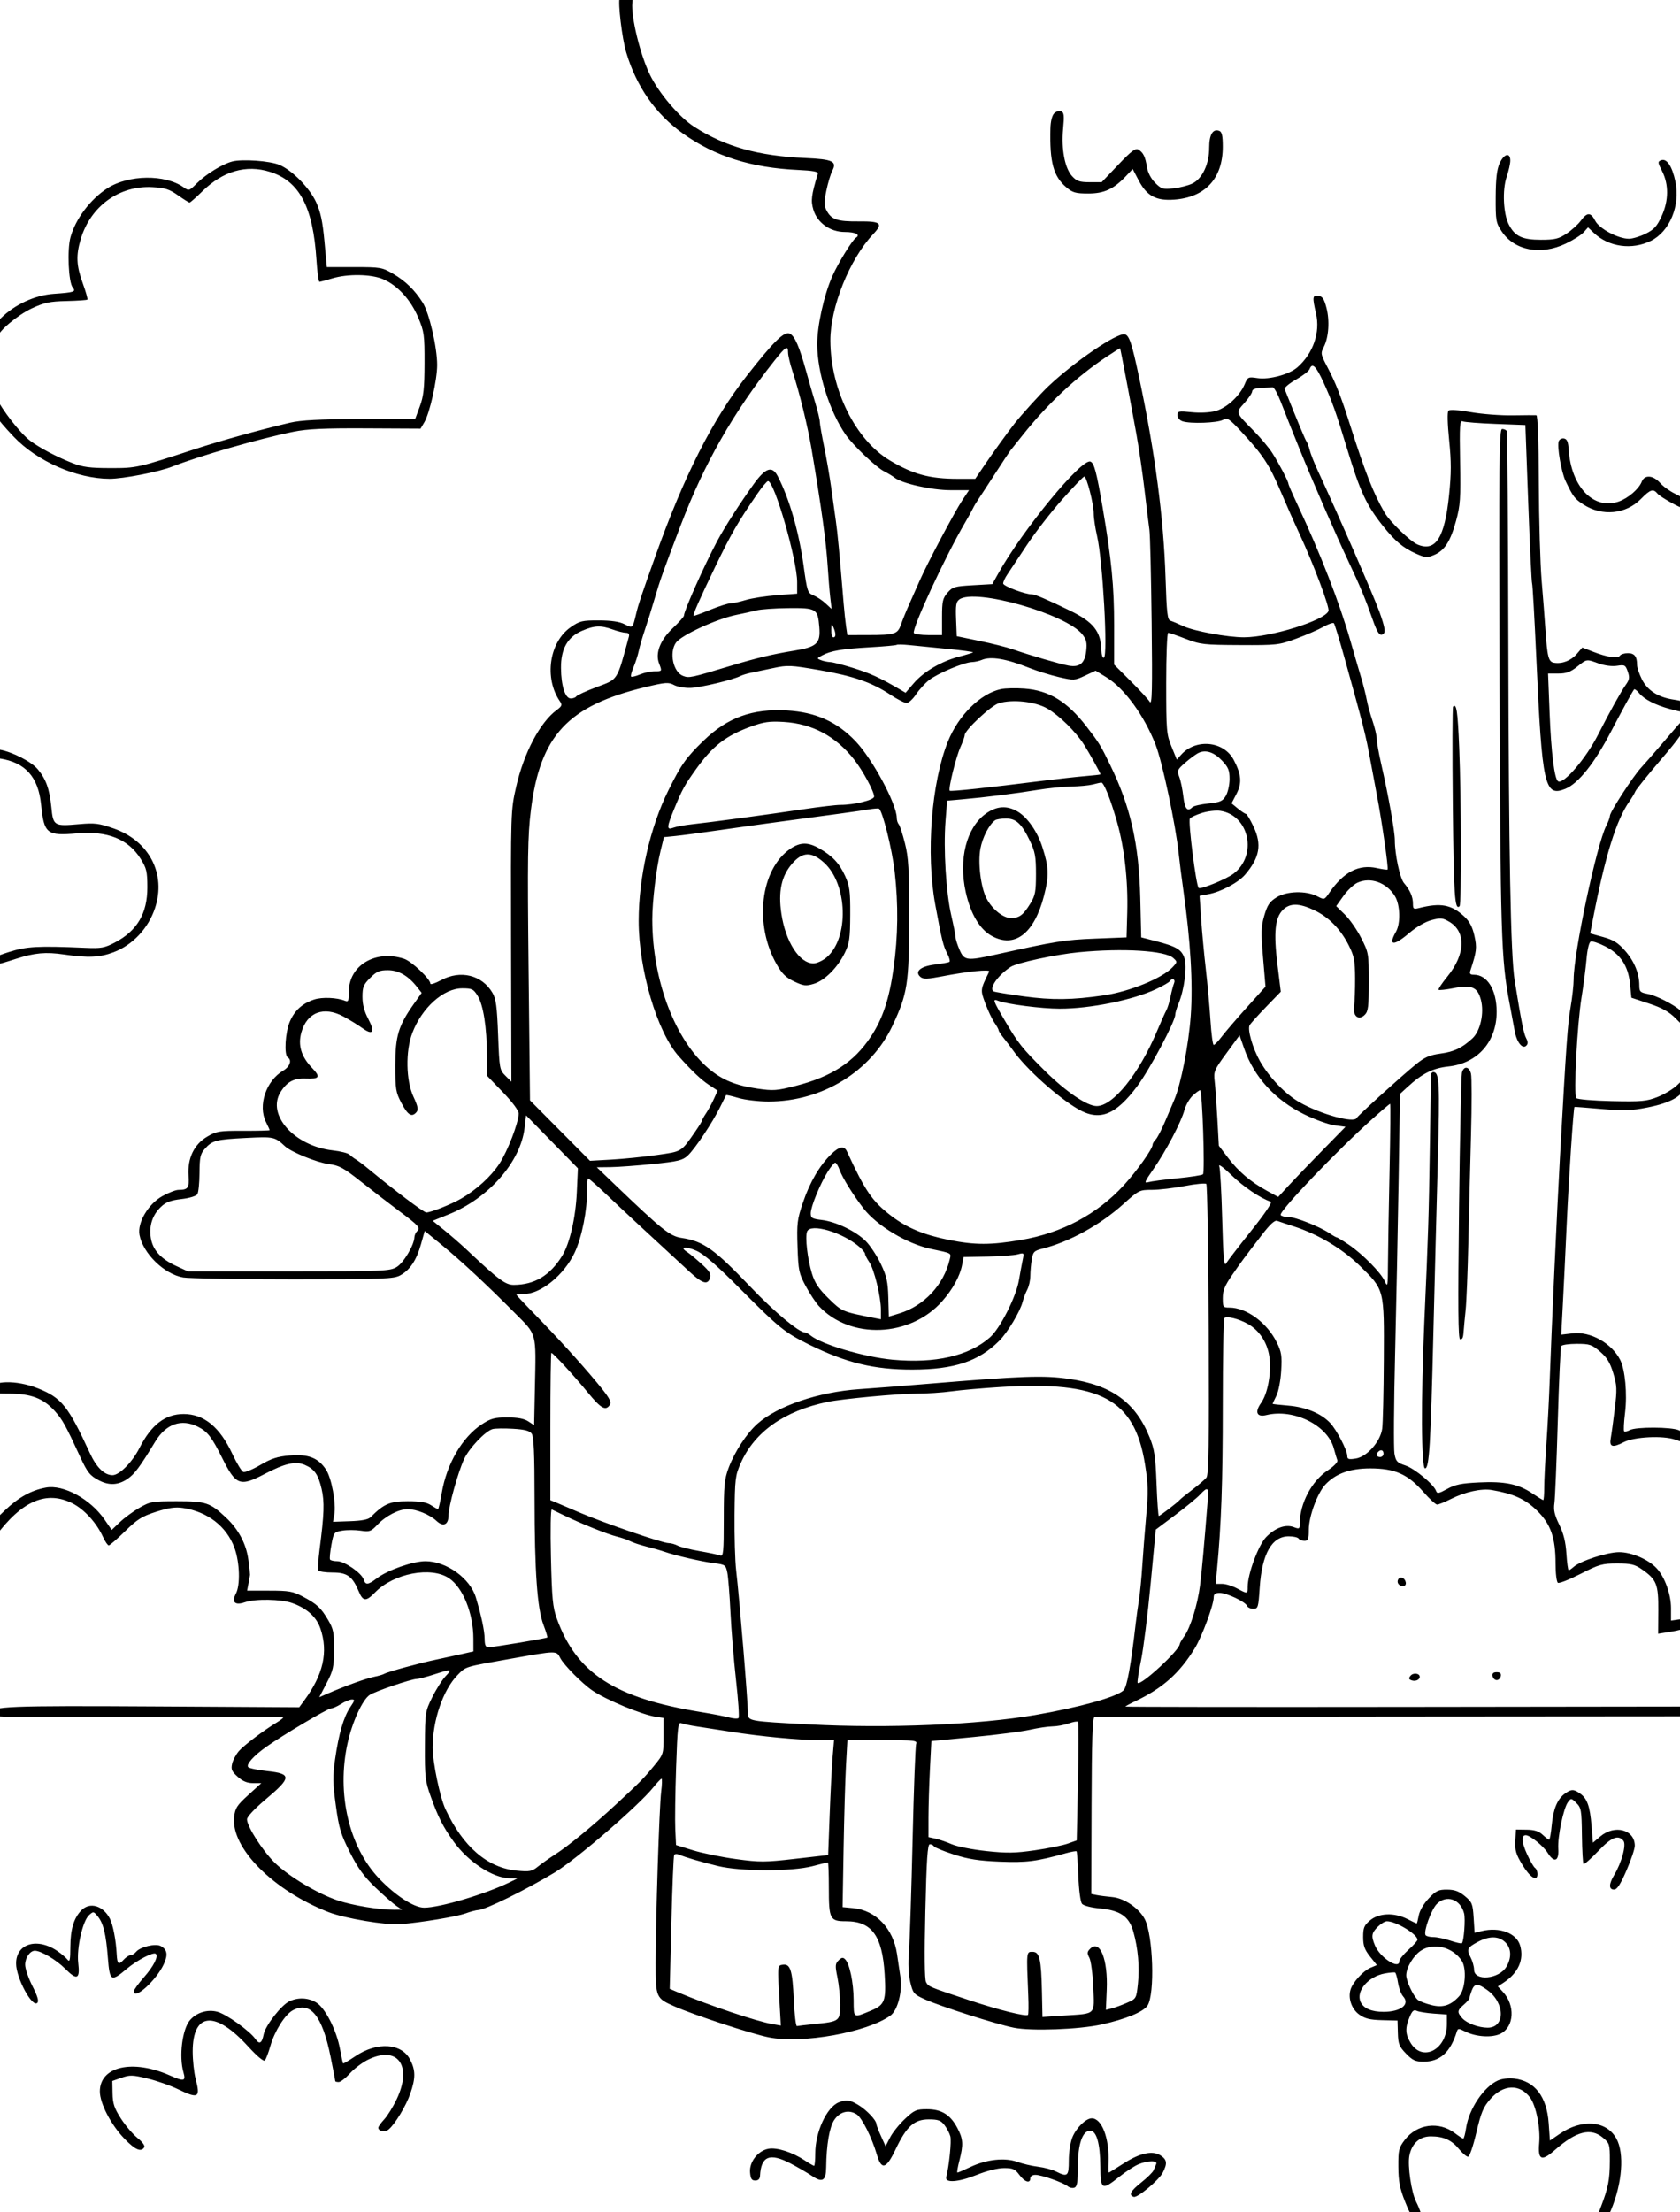 <?xml version="1.0" encoding="UTF-8" standalone="yes"?>
<svg xmlns="http://www.w3.org/2000/svg" width="1899" height="2500" viewBox="0 0 1904.277 2500" version="1.1" x="-10" y="-10">
  <g transform="translate(-10, -10) scale(1.008)">
    <path d="M706.739 4.03C704.598 9.605 709.369 49.453 714.073 65.295C725.474 103.686 747.108 134.677 777.749 156.517C813.854 182.251 854.521 195.109 907.587 197.569C924.244 198.34 930.239 199.491 929.549 201.785C922.261 226.029 921.512 232.098 924.552 242.245C928.984 257.037 943.518 267.312 960.008 267.312C971.838 267.312 977.854 270.369 972.518 273.669C968.399 276.214 952.385 302.248 945.85 317.024C936.405 338.383 928.689 373.427 928.87 394.142C929.15 426.023 942.755 468.989 960.858 495.163C969.045 507.001 994.921 531.701 1003.893 536.242C1008.332 538.49 1013.684 541.721 1015.784 543.422C1023.89 549.987 1057.592 557.551 1078.707 557.543L1099.623 557.536 1092.388 568.355C1083.618 581.466 1052.503 640.081 1044.048 659.412C1040.692 667.09 1035.369 679.099 1032.223 686.1C1029.073 693.101 1025.033 703.045 1023.241 708.195C1019.315 719.483 1016.568 720.39 986.095 720.433L962.77 720.468 961.357 710.922C960.578 705.672 959.33 693.928 958.585 684.827C954.068 629.832 951.762 605.446 949.801 591.904C948.585 583.503 946.263 566.892 944.644 554.99C943.024 543.088 939.465 522.454 936.736 509.14C934.005 495.822 931.772 482.958 931.772 480.552C931.772 478.144 929.593 468.992 926.932 460.211C924.269 451.431 919.554 435.081 916.456 423.88C908.849 396.382 903.758 384.593 898.2 381.619C892.103 378.355 880.356 389.812 849.651 428.971C811.166 478.052 779.022 541.566 746.576 632.637C730.43 677.953 727.89 685.56 725.321 696.283C721.247 713.274 721.555 712.989 712.324 708.304C706.561 705.379 697.454 704.02 683.338 703.979C664.562 703.926 661.782 704.593 651.729 711.558C627.467 728.371 621.578 769.015 639.633 795.081C642.373 799.038 641.853 800.4 635.95 804.745C617.172 818.577 599.025 852.92 590.349 891.039C584.277 917.729 584.267 918.004 584.633 1070.191L585 1222.612 578.269 1215.888C571.734 1209.358 571.494 1208.032 570.056 1170.084C568.837 1137.971 567.701 1129.519 563.691 1122.668C551.968 1102.645 527.823 1096.688 505.983 1108.427C499.333 1112.004 493.89 1113.788 493.89 1112.398C493.89 1107.197 472.793 1087.22 464.364 1084.44C432.393 1073.887 402.24 1091.734 402.24 1121.209C402.24 1131.853 401.662 1133.2 397.785 1131.612C388.887 1127.963 372.09 1127.273 363.241 1130.193C349.863 1134.61 341.225 1142.457 335.792 1155.13C330.644 1167.141 329.19 1192.599 333.503 1195.265C338.455 1198.325 335.952 1205.68 328.447 1210.115C309.043 1221.576 299.72 1249.348 309.02 1267.991C311.286 1272.528 313.136 1276.614 313.136 1277.072C313.136 1277.528 299.888 1277.862 283.694 1277.808C256.505 1277.721 253.386 1278.22 242.981 1284.32C228.195 1292.984 220.692 1308.521 221.907 1327.958C222.8 1342.271 221.492 1344.137 210.458 1344.254C207.424 1344.287 199.328 1347.439 192.469 1351.255C176.609 1360.084 164.208 1381.1 166.772 1394.807C170.68 1415.72 194.656 1439.073 215.96 1442.721C222.5 1443.839 278.259 1444.756 339.868 1444.756C441.38 1444.756 452.64 1444.341 459.957 1440.339C470.888 1434.358 478.218 1423.394 483.289 1405.435L487.525 1390.425 506.665 1406.135C528.585 1424.124 556.65 1450.239 588.427 1482.21C614.084 1508.024 612.755 1503.093 611.413 1567.569L610.555 1608.788 603.887 1604.42C599.292 1601.408 592.006 1600.051 580.438 1600.051C566.085 1600.051 561.953 1601.161 551.869 1607.719C529.835 1622.052 512.207 1652.202 506.67 1685.028C504.99 1694.997 503.103 1703.157 502.48 1703.157C501.858 1703.157 498.289 1701.153 494.549 1698.702C489.575 1695.443 482.538 1694.246 468.345 1694.246C448.467 1694.246 441.706 1697.151 426.734 1712.123C424.005 1714.852 416.848 1716.275 403.585 1716.721L384.389 1717.368 385.799 1709.626C388.131 1696.82 382.767 1667.867 376.301 1658.366C367.419 1645.308 356.408 1641.105 335.654 1642.846C321.963 1643.994 315.046 1646.225 302.643 1653.493C294.012 1658.551 285.402 1662.095 283.511 1661.37C281.617 1660.642 276.039 1651.443 271.115 1640.924C256.988 1610.751 239.213 1596.232 216.395 1596.232C195.72 1596.232 179.957 1608.36 166.746 1634.427C158.653 1650.4 144.206 1664.969 136.461 1664.969C127.291 1664.969 118.442 1656.37 110.995 1640.229C86.507 1587.141 79.226 1578.06 52.615 1567.406C28.394 1557.711 0 1558.315 0 1568.526C0 1572.818 2.113 1573.32 20.155 1573.32C44.748 1573.32 58.635 1578.615 71.558 1592.918C80.115 1602.388 83.686 1608.839 100.176 1644.603C108.164 1661.932 111.146 1665.626 121.436 1670.942C132.64 1676.731 142.777 1676.217 153.009 1669.338C161.202 1663.829 166.963 1656.123 184.478 1627.238C196.591 1607.261 213.928 1601.212 232.434 1610.509C243.332 1615.985 247.839 1621.79 259.885 1645.876C275.237 1676.563 279.679 1678.203 307.709 1663.521C330.155 1651.762 342.238 1649.007 352.431 1653.325C363.48 1658.004 367.828 1664.175 371.589 1680.519C374.929 1695.025 374.465 1708.681 369.282 1748.531C367.767 1760.183 367.184 1770.782 367.986 1772.08C368.788 1773.378 376.044 1774.44 384.112 1774.44C400.446 1774.44 406.283 1778.727 413.516 1796.041C418.091 1806.988 421.64 1807.166 431.517 1796.948C452.391 1775.354 494.776 1767.195 514.931 1780.891C530.586 1791.527 542.172 1820.303 542.23 1848.694L542.261 1863.121 528.895 1866.148C521.545 1867.813 508.656 1870.614 500.255 1872.37C481.688 1876.253 445.54 1886.143 442.067 1888.289C440.682 1889.145 435.448 1890.675 430.44 1891.685C421.543 1893.483 397.882 1902.029 378.6 1910.415L368.961 1914.605 377.215 1898.747C384.595 1884.562 385.479 1880.591 385.58 1861.123C385.68 1842.054 384.857 1837.938 378.956 1827.9C370.751 1813.946 366.382 1809.903 350.308 1801.403C339.336 1795.598 334.832 1794.807 312.821 1794.807L287.805 1794.807 289.348 1786.533C290.196 1781.981 290.965 1777.686 291.057 1776.986C291.146 1776.286 290.331 1768.839 289.244 1760.438C286.899 1742.319 278.22 1725.919 263.87 1712.472C246.041 1695.769 241.436 1694.246 208.758 1694.246C181.148 1694.246 178.755 1694.664 166.752 1701.576C159.751 1705.606 149.855 1712.872 144.761 1717.724L135.502 1726.545 127.487 1714.901C111.617 1691.833 81.314 1675.288 61.586 1678.918C44.947 1681.981 30.759 1689.868 15.201 1704.707C1.377 1717.895 0.01 1720.153 0.115 1729.638L0.227 1740.071 4.57 1734.185C34.364 1693.791 62.121 1681.828 91.502 1696.718C104.677 1703.394 118.495 1718.595 125.705 1734.343C128.108 1739.595 131.029 1743.89 132.195 1743.89C133.36 1743.89 141.632 1736.731 150.575 1727.979C164.437 1714.414 169.598 1711.186 185.552 1706.095C199.588 1701.617 207.118 1700.55 215.659 1701.83C243.373 1705.988 264.814 1722.604 273.597 1746.736C279.534 1763.052 280.293 1788.605 275.127 1798.276C270.031 1807.821 274.193 1811.731 285.318 1807.851C296.871 1803.824 325.797 1804.292 338.315 1808.709C355.02 1814.603 365.743 1824.252 370.234 1837.429C379.201 1863.747 373.473 1889.19 352.034 1918.251L346.377 1925.916 187.828 1925C17.62 1924.017 0 1924.735 0 1932.63C0 1937.36 4.15 1937.464 164.206 1936.79C254.519 1936.41 328.404 1936.673 328.396 1937.373C328.386 1938.073 325.237 1940.537 321.395 1942.849C306.696 1951.698 284.358 1968.536 278.628 1975.087C275.339 1978.847 271.879 1985.3 270.939 1989.425C269.506 1995.731 270.504 1998.06 277.223 2004.063C282.879 2009.119 287.923 2011.202 294.496 2011.202L303.778 2011.202 289.106 2024.567C276.237 2036.291 274.282 2039.341 273.198 2049.389C269.453 2084.03 317.253 2132.049 379.646 2156.326C397.401 2163.233 444.071 2171.079 459.888 2169.814C483.422 2167.933 523.21 2161.362 533.35 2157.686C538.951 2155.654 545.395 2153.941 547.671 2153.88C555.532 2153.669 600.558 2131.573 633.501 2111.762C657.872 2097.105 727.918 2036.678 744.654 2015.868C748.854 2010.647 752.961 2006.314 753.778 2006.242C754.598 2006.169 754.432 2012.696 753.414 2020.748C751.283 2037.589 747.2 2164.442 747.2 2213.842C747.2 2252.189 747.556 2253.009 768.302 2262.182C790.102 2271.823 855.028 2293.121 874.491 2297.014C911.95 2304.509 985.122 2291.398 1011.232 2272.51C1019.414 2266.591 1024.878 2245.397 1022.444 2229.025C1021.599 2223.34 1019.863 2211.675 1018.587 2203.103C1014.341 2174.623 994.773 2154.183 969.42 2151.746L957.424 2150.593 958.539 2085.351C959.152 2049.47 960.367 2007.225 961.237 1991.471L962.823 1962.831 1002.307 1962.831C1038.129 1962.831 1041.637 1963.226 1040.158 1967.08C1039.259 1969.414 1037.454 2017.818 1036.143 2074.641C1034.832 2131.461 1032.996 2187.805 1032.062 2199.845C1030.945 2214.274 1031.454 2226.265 1033.554 2235.023C1036.563 2247.569 1037.469 2248.638 1049.812 2254.234C1067.294 2262.161 1130.227 2282.233 1150.036 2286.197C1169.751 2290.145 1223.508 2288.157 1248.727 2282.546C1275.942 2276.492 1295.685 2268.366 1300.305 2261.311C1308.73 2248.455 1306.634 2182.393 1297.225 2164.198C1290.845 2151.858 1274.216 2140.527 1260.675 2139.287C1254.104 2138.686 1246.107 2137.655 1242.905 2136.998L1237.082 2135.802 1237.391 2036.589C1237.617 1963.139 1238.47 1937.271 1240.667 1936.983C1242.299 1936.769 1392.566 1936.484 1574.593 1936.347L1905.55 1936.1 1906.334 1930.606L1907.116 1925.112 1591.288 1925.514C1417.581 1925.736 1275.458 1925.565 1275.458 1925.137C1275.458 1924.707 1280.328 1922.049 1286.278 1919.229C1317.307 1904.524 1336.199 1887.744 1353.503 1859.526C1361.599 1846.326 1374.745 1810.817 1374.745 1802.154C1374.745 1798.661 1376.578 1797.352 1381.466 1797.352C1389.404 1797.352 1410.479 1807.355 1412.245 1811.963C1412.923 1813.727 1416.046 1815.173 1419.185 1815.173C1424.58 1815.173 1424.98 1813.867 1426.454 1791.426C1428.949 1753.429 1440.102 1733.707 1459.089 1733.707C1464.341 1733.707 1469.348 1734.852 1470.214 1736.253C1471.079 1737.653 1474.01 1738.798 1476.729 1738.798C1480.965 1738.798 1481.67 1736.97 1481.67 1726.018C1481.67 1711.456 1491.331 1685.135 1500.15 1675.675C1511.808 1663.172 1528.014 1657.329 1550.96 1657.357C1578.419 1657.388 1593.014 1663.857 1610.428 1683.709C1617.322 1691.568 1624.302 1698.014 1625.937 1698.032C1627.571 1698.05 1634.498 1695.26 1641.326 1691.828C1657.424 1683.742 1675.825 1679.702 1687.5 1681.69C1711.718 1685.815 1724.845 1691.731 1737.923 1704.422C1753.747 1719.779 1759.165 1735.117 1759.165 1764.567C1759.165 1775.532 1760.346 1785.053 1761.82 1785.962C1763.279 1786.866 1774.738 1782.352 1787.281 1775.929C1808.131 1765.257 1811.657 1764.257 1828.404 1764.257C1843.992 1764.257 1848.149 1765.244 1856.286 1770.883C1872.808 1782.335 1874.913 1787.62 1874.705 1817.123L1874.519 1843.259 1883.671 1841.8C1903.152 1838.689 1904.277 1838.159 1904.277 1832.113C1904.277 1827.034 1903.243 1826.39 1896.64 1827.36L1889.002 1828.48 1889.002 1814.399C1889.002 1798.949 1882.004 1779.509 1872.92 1769.733C1863.534 1759.633 1844.689 1751.527 1830.591 1751.527C1817.34 1751.527 1786.869 1761.436 1779.437 1768.162C1777.169 1770.214 1774.695 1771.894 1773.938 1771.894C1773.182 1771.894 1772.026 1763.508 1771.367 1753.259C1770.517 1739.995 1768.19 1730.575 1763.299 1720.578C1758.017 1709.779 1756.757 1704.226 1757.856 1696.571C1758.641 1691.092 1760.351 1649.636 1761.657 1604.448C1762.961 1559.259 1764.72 1521.166 1765.565 1519.799C1766.41 1518.432 1774.274 1517.312 1783.042 1517.312C1797.51 1517.312 1799.921 1518.116 1809.16 1526.023C1816.955 1532.696 1820.438 1538.366 1824.035 1550.244C1828.241 1564.137 1828.416 1568.335 1825.731 1590.54C1824.081 1604.173 1822.047 1619.048 1821.209 1623.6C1819.422 1633.307 1823.279 1634.397 1836.057 1627.788C1847.528 1621.856 1880.033 1620.247 1893.457 1624.944C1904.076 1628.663 1904.277 1628.628 1904.277 1623.075C1904.277 1619.481 1901.909 1616.337 1897.793 1614.463C1889.616 1610.736 1849.651 1610.588 1842.793 1614.259C1839.964 1615.774 1837.034 1616.395 1836.283 1615.644C1835.53 1614.893 1835.993 1605.527 1837.307 1594.835C1839.921 1573.577 1837.373 1546.062 1831.792 1535.267C1822.019 1516.37 1798.292 1503.172 1778.32 1505.522L1765.53 1507.026 1767.263 1474.618C1768.215 1456.795 1770.219 1415.288 1771.716 1382.383C1774.063 1330.802 1779.297 1251.897 1780.433 1250.97C1780.636 1250.804 1794.262 1251.843 1810.71 1253.279C1835.942 1255.481 1844.027 1255.219 1862.419 1251.606C1890.036 1246.181 1904.277 1237.553 1904.277 1226.25L1904.277 1218.452 1896.003 1226.41C1891.451 1230.787 1881.471 1236.82 1873.824 1239.814C1861.423 1244.672 1855.868 1245.171 1822.393 1244.448C1801.752 1243.999 1783.814 1242.49 1782.528 1241.09C1779.33 1237.602 1783.445 1158.182 1788.396 1127.8C1790.565 1114.498 1793.068 1095.206 1793.959 1084.931C1794.934 1073.669 1796.838 1065.761 1798.753 1065.025C1800.499 1064.356 1807.767 1066.767 1814.903 1070.382C1832.121 1079.109 1840.932 1092.436 1842.935 1112.798L1844.45 1128.172 1864.241 1134.712C1878.966 1139.577 1886.624 1143.842 1894.155 1151.372L1904.277 1161.494 1904.277 1153.954C1904.277 1149.804 1902.271 1144.707 1899.822 1142.627C1891.158 1135.272 1872.177 1125.672 1862.831 1123.918C1854.381 1122.335 1853.36 1121.311 1853.36 1114.448C1853.36 1100.99 1847.676 1087.108 1837.363 1075.395C1829.435 1066.387 1824.31 1063.177 1812.721 1059.957L1798.088 1055.888 1801.609 1037.744C1815.081 968.33 1827.464 928.539 1842.126 907.553C1845.048 903.371 1848.111 898.231 1848.933 896.13C1849.753 894.03 1862.541 878.154 1877.35 860.85C1899.025 835.527 1904.277 827.849 1904.277 821.482C1904.277 812.337 1906.189 810.769 1879.995 841.395C1870.415 852.597 1859.384 865.199 1855.481 869.399C1846.337 879.241 1820.339 919.305 1820.298 923.625C1820.28 925.443 1818.473 930.4 1816.283 934.633C1805.496 955.489 1779.509 1077.65 1779.521 1107.434C1779.521 1113.735 1777.938 1128.055 1776.001 1139.257C1772.739 1158.106 1771.275 1178.859 1764.053 1308.554C1760.815 1366.69 1754.442 1505.4 1752.648 1556.772C1751.914 1577.775 1750.219 1610.489 1748.875 1629.473C1747.533 1648.455 1746.436 1670.507 1746.436 1678.48C1746.436 1686.451 1745.922 1692.974 1745.29 1692.974C1744.661 1692.974 1739.162 1689.61 1733.075 1685.502C1717.352 1674.891 1702.044 1671.734 1673.07 1673.129C1653.139 1674.089 1646.174 1675.517 1637.245 1680.466C1627.963 1685.608 1625.947 1685.988 1624.852 1682.79C1622.345 1675.463 1600.85 1657.599 1590.318 1654.089C1580.838 1650.927 1579.516 1649.483 1577.966 1640.575C1577.011 1635.089 1577.332 1585.349 1578.681 1530.041C1580.028 1474.733 1581.83 1386.018 1582.686 1332.897L1584.239 1236.311 1592.146 1229.025C1609.086 1213.409 1621.006 1207.388 1638.74 1205.489C1671.538 1201.976 1693.045 1177.485 1692.918 1143.793C1692.823 1119.29 1682.385 1102.342 1667.385 1102.342C1663.236 1102.342 1662.2 1101.214 1663.289 1097.887C1670.481 1075.924 1670.932 1072.06 1667.884 1058.447C1665.68 1048.592 1662.434 1042.411 1656.604 1036.963C1642.189 1023.49 1630.025 1021.186 1605.779 1027.332C1599.44 1028.938 1598.778 1028.46 1598.778 1022.279C1598.778 1014.784 1595.405 1007.077 1588.691 999.236C1584.142 993.923 1578.411 967.149 1578.411 951.204C1578.411 941.225 1571.158 900.639 1563.065 865.316C1560.303 853.266 1558.045 840.558 1558.045 837.072C1558.045 833.587 1555.924 824.542 1553.332 816.973C1550.743 809.402 1547.785 798.625 1546.764 793.024C1545.743 787.424 1542.836 775.967 1540.305 767.566C1537.775 759.165 1532.599 741.408 1528.801 728.106C1516.344 684.47 1494.761 628.893 1468.679 573.299C1463.223 561.665 1458.753 551.354 1458.747 550.387C1458.732 547.757 1447.92 527.131 1440.474 515.53C1436.881 509.929 1427.752 499.045 1420.186 491.344C1398.707 469.476 1399.185 470.86 1409.229 459.572C1414.066 454.134 1418.024 448.175 1418.024 446.329C1418.024 444.175 1421.67 442.836 1428.208 442.592C1433.809 442.38 1439.605 442.095 1441.092 441.955C1442.576 441.815 1446.657 449.147 1450.16 458.248C1453.663 467.35 1458.615 479.952 1461.163 486.253C1463.714 492.553 1468.106 503.437 1470.924 510.438C1485.402 546.39 1512.179 607.923 1526.871 639.002C1539.109 664.888 1545.55 680.384 1553.294 702.576C1558.997 718.918 1561.953 722.671 1565.96 718.663C1568.024 716.599 1566.741 710.153 1561.166 694.605C1554.644 676.418 1515.244 586.146 1491.708 535.463C1487.699 526.825 1483.641 516.515 1482.691 512.551C1481.744 508.59 1480.115 504.201 1479.073 502.8C1477.553 500.756 1469.229 480.81 1454.511 443.936C1453.885 442.365 1459.588 437.571 1467.184 433.284C1474.781 428.997 1481.685 423.697 1482.525 421.502C1485.517 413.704 1489.712 417.77 1498.442 436.922C1507.907 457.696 1512.164 469.697 1524.959 511.711C1539.514 559.504 1546.331 574.173 1564.868 597.587C1578.383 614.656 1587.767 622.52 1602.289 628.946C1612.749 633.572 1614.682 633.717 1622.487 630.456C1634.285 625.524 1640.894 615.295 1647.253 592.116C1652.021 574.735 1652.543 567.085 1651.805 525.517C1651.074 484.537 1651.454 478.76 1654.786 480.181C1656.886 481.074 1673.592 482.378 1691.912 483.075L1725.216 484.343 1728.475 572.492C1730.265 620.975 1732.197 661.428 1732.767 662.388C1733.338 663.348 1735.504 701.726 1737.581 747.673C1744.017 890.087 1746.836 902.744 1770.031 893.391C1784.705 887.475 1802.907 864.659 1821.67 828.666C1833.299 806.362 1846.087 783.032 1847.49 781.568C1848.159 780.868 1850.682 782.732 1853.096 785.708C1858.709 792.63 1871.581 799.272 1887.729 803.574C1904.364 808.007 1904.277 808.019 1904.277 800.952C1904.277 795.652 1902.732 794.646 1892.184 793.088C1874.593 790.484 1862.51 782.788 1856.209 770.171C1853.241 764.231 1850.815 757.014 1850.815 754.129C1850.815 744.565 1847.925 740.835 1840.509 740.835C1836.54 740.835 1832.518 742.09 1831.571 743.625C1829.371 747.182 1817.309 745.44 1801.584 739.292L1789.267 734.478 1783.086 741.665C1776.576 749.231 1766.665 753.088 1757.513 751.612C1751.23 750.601 1749.855 745.311 1747.765 714.104C1747.014 702.902 1745.099 678.271 1743.508 659.369C1741.917 640.466 1740.494 590.922 1740.344 549.269C1740.171 500.838 1739.155 473.452 1737.525 473.299C1736.125 473.167 1724.096 473.233 1710.794 473.447C1697.492 473.658 1676.367 472.034 1663.849 469.835C1649.919 467.385 1640.178 466.746 1638.737 468.187C1637.296 469.628 1637.589 482.482 1639.491 501.331C1641.96 525.804 1641.94 538.513 1639.392 563.284C1634.47 611.105 1624.308 627.1 1604.152 618.753C1595.904 615.336 1572.732 592.958 1566.8 582.678C1554.173 560.799 1545.232 538.055 1527.895 483.707C1517.589 451.405 1511.927 436.988 1502.508 419.078C1495.048 404.893 1494.832 403.697 1498.467 396.665C1504.03 385.911 1505.323 367.238 1501.522 352.597C1498.921 342.569 1497.001 339.695 1492.49 339.053C1485.804 338.103 1485.494 340.354 1489.766 358.857C1494.702 380.244 1486.627 403.725 1468.961 419.343C1459.814 427.431 1437.243 433.577 1423.987 431.591C1413.511 430.02 1412.994 430.265 1409.595 438.394C1404.099 451.548 1389.274 465.204 1376.846 468.562C1370.272 470.336 1359.422 470.881 1349.924 469.911C1335.265 468.416 1334.012 468.684 1334.012 473.282C1334.012 476.202 1336.387 479.053 1339.74 480.155C1348.536 483.05 1378.585 482.011 1384.969 478.592C1390.186 475.802 1391.92 476.899 1405.728 491.718C1429.801 517.564 1437.345 529.002 1449.962 558.809C1455.705 572.37 1465.568 594.616 1471.41 607.179C1487.039 640.784 1505.311 689.44 1503.791 693.401C1499.725 703.997 1439.015 722.902 1408.811 722.981C1390.474 723.027 1352.579 716.041 1340.423 710.374C1334.796 707.752 1328.368 705.043 1326.138 704.358C1322.693 703.302 1321.856 696.072 1320.583 656.421C1318.399 588.335 1308.826 515.677 1290.883 430.98C1282.693 392.322 1279.669 383.292 1274.582 382.312C1265.771 380.616 1217.592 413.45 1188.788 440.779C1179.939 449.175 1158.251 473.073 1150.713 482.732C1142.571 493.164 1125.967 516.186 1116.499 530.168L1106.589 544.807 1086.991 544.807C1055.384 544.807 1036.881 539.812 1010.692 524.208C971.973 501.141 943.887 444.71 943.661 389.511C943.506 351.948 965.247 297.869 991.823 269.717C1003.307 257.553 1000.614 255.158 975.687 255.374C951.438 255.583 944.903 253.391 939.458 243.218C936.469 237.632 936.415 233.994 939.132 220.848C940.916 212.212 943.969 202.065 945.916 198.299C951.293 187.902 946.253 185.53 915.937 184.185C862.518 181.813 825.267 171.362 790.479 148.984C773.834 138.276 750.957 111.393 740.804 90.606C729.855 68.19 719.465 25.705 720.98 9.547C721.813 0.675 721.395 0 715.079 0C711.23 0 707.615 1.746 706.739 4.03M1195.339 133.946C1192.961 136.324 1191.319 142.968 1191.118 151.021C1190.173 188.893 1194.511 204.863 1209.076 217.116C1216.156 223.075 1219.567 224.033 1233.699 224.033C1251.634 224.033 1262.329 219.055 1276.362 204.173L1283.628 196.466 1290.364 209.32C1299.506 226.774 1309.883 232.388 1330.267 230.911C1365.326 228.373 1384.929 207.052 1384.929 171.451C1384.929 159.236 1383.961 154.763 1381.077 153.658C1373.791 150.86 1369.654 157.729 1369.654 172.625C1369.654 190.751 1362.06 207.067 1351.016 212.673C1346.566 214.931 1336.973 217.421 1329.702 218.203C1317.52 219.511 1315.886 219.027 1308.887 212.026C1304.201 207.342 1300.68 200.629 1299.695 194.501C1297.793 182.681 1295.608 178.157 1290.14 174.707C1286.861 172.64 1282.426 175.96 1267.398 191.726L1248.727 211.316 1235.239 211.309C1224.005 211.303 1220.733 210.204 1215.644 204.71C1207.35 195.764 1203.223 174.351 1205.372 151.426C1206.802 136.153 1206.431 132.816 1203.162 131.561C1201.001 130.733 1197.48 131.805 1195.339 133.946M1696.153 190.3C1693.116 197.21 1691.922 207.637 1691.828 228.037C1691.708 254.468 1692.126 256.871 1698.534 266.553C1712.836 288.167 1742.396 293.844 1770.621 280.397C1779.022 276.395 1788.101 270.644 1790.794 267.617L1795.69 262.116 1802.251 268.348C1818.994 284.264 1845.232 287.856 1866.578 277.161C1887.635 266.609 1899.631 237.391 1893.931 210.537C1890.262 193.246 1884.19 184.216 1877.864 186.645C1873.928 188.154 1874.017 189.165 1878.943 198.819C1886.629 213.885 1886.456 232.103 1878.46 249.491C1873.187 260.96 1869.939 264.529 1860.504 269.221C1854.168 272.37 1845.672 274.939 1841.624 274.924C1829.547 274.883 1808.383 263.605 1803.816 254.776C1798.727 244.934 1794.735 244.893 1787.551 254.61C1784.435 258.826 1777.189 265.382 1771.454 269.178C1762.536 275.079 1758.366 276.079 1742.691 276.079C1721.744 276.079 1713.424 272.146 1706.645 259.035C1700.379 246.92 1699.127 220.176 1704.129 205.435C1706.395 198.765 1708.248 190.481 1708.248 187.029C1708.248 177.378 1700.97 179.348 1696.153 190.3M271.057 188.052C259.926 190.955 241.578 202.243 231.321 212.503C222.625 221.197 222.332 221.283 216.242 216.973C195.496 202.289 154.353 202.844 130.652 218.129C111.487 230.486 94.855 252.553 89.196 273.134C85.298 287.309 86.922 323.987 91.703 329.748C95.631 334.481 93.254 335.277 70.509 336.841C49.234 338.302 26.497 348.765 10.82 364.305C1.258 373.783 0 376.372 0 386.576C0 397.273 0.275 397.76 3.737 393.18C5.794 390.463 7.513 386.894 7.556 385.252C7.724 379.101 29.86 360.509 45.825 353.111C59.763 346.65 65.894 345.359 84.715 344.924C97.004 344.636 107.546 343.913 108.144 343.315C108.742 342.716 106.423 334.483 102.986 325.02C95.738 305.051 95.211 293.75 100.675 275.354C111.68 238.297 144.038 214.827 181.293 216.881C195.57 217.668 200.29 219.17 210.008 226.021C216.403 230.527 222.279 234.216 223.068 234.216C223.854 234.216 230.308 228.526 237.411 221.571C260.708 198.758 286.833 191.263 313.577 199.72C346.662 210.183 361.927 239.076 365.766 298.498C366.647 312.149 368.159 323.32 369.124 323.32C370.092 323.32 376.505 321.614 383.378 319.529C400.98 314.188 427.296 314.598 440.853 320.42C457.042 327.373 471.874 343.595 480.214 363.465C486.927 379.46 487.398 382.887 487.312 414.969C487.238 443.098 486.278 451.881 482.037 463.34L476.856 477.342 414.725 477.592C368.837 477.777 348.271 478.854 336.049 481.713C303.513 489.323 257.923 501.983 229.124 511.408C164.618 532.518 163.503 532.767 133.681 532.724C111.085 532.693 102.938 531.624 91.65 527.205C73.857 520.239 54.539 510.059 43.862 502.019C32.645 493.574 12.062 467.258 5.644 453.157L0.43 441.701 0.214 454.19C-0.023 468.019 4.015 474.99 25.201 497.332C51.507 525.071 96.031 544.654 133.047 544.763C148.488 544.809 188.567 537.011 203.666 531.026C233.327 519.264 301.685 499.621 339.868 491.886C355.621 488.697 374.119 487.831 421.545 488.07L482.856 488.378 487.067 481.25C493.187 470.891 501.489 433.872 501.51 416.851C501.535 396.904 492.617 358.325 485.311 346.777C476.293 332.52 465.998 322.492 451.884 314.226C439.705 307.095 437.821 306.772 408.299 306.772L377.441 306.772 374.735 277.495C372.706 255.542 370.382 244.631 365.448 233.882C358.027 217.719 338.47 197.844 324.066 191.825C313.274 187.317 282.327 185.115 271.057 188.052M880.855 411.864C834.379 470.412 801.836 527.533 775.382 596.996C755.196 650 752.144 658.595 745.99 679.735C742.933 690.237 738.096 705.703 735.242 714.104C732.388 722.505 729.216 733.388 728.19 738.289C727.166 743.19 724.534 751.403 722.342 756.538C720.15 761.675 718.926 766.446 719.621 767.141C720.316 767.836 724.763 766.785 729.504 764.804C734.246 762.823 741.599 761.202 745.845 761.202C754.58 761.202 754.476 761.382 750.988 752.21C746.599 740.664 752.37 725.97 766.553 712.584C773.411 706.113 779.027 699.796 779.03 698.551C779.05 693.223 802.019 641.741 816.385 614.817C824.758 599.124 842.375 571.662 857.625 550.535C870.845 532.217 878.243 529.827 884.468 541.858C897.599 567.256 908.284 604.244 913.582 642.643C917.571 671.568 918.096 673.144 924.649 675.815C928.432 677.355 934.575 681.446 938.302 684.903L945.076 691.191 943.582 678.462C942.76 671.461 941.433 655.423 940.631 642.821C938.887 615.418 933.803 578.503 922.571 511.711C918.162 485.476 909.022 448.129 901.082 423.88C898.33 415.479 896.09 406.029 896.105 402.877C896.143 394.374 893.506 395.927 880.855 411.864M1253.819 407.884C1220.323 430.209 1188.185 460.224 1160.257 495.262C1153.605 503.61 1147.243 511.584 1146.12 512.984C1144.997 514.384 1137.419 525.84 1129.277 538.442C1121.138 551.044 1112.528 564.218 1110.148 567.719C1107.765 571.219 1105.041 575.802 1104.094 577.902C1103.144 580.003 1099.015 587.449 1094.916 594.45C1072.551 632.643 1034.921 713.872 1037.592 718.192C1038.363 719.445 1045.802 720.468 1054.122 720.468L1069.246 720.468 1069.246 700.244C1069.246 682.546 1070.013 679.127 1075.382 672.877C1081.021 666.311 1083.31 665.631 1103.648 664.46L1125.779 663.187 1132.174 651.731C1159.74 602.34 1226.184 521.594 1236.125 525.41C1240.305 527.014 1243.022 537.217 1249.758 576.629C1259.868 635.771 1262.788 665.662 1262.76 709.7L1262.729 753.669 1281.202 772.072C1291.362 782.197 1301.102 792.77 1302.846 795.57C1305.4 799.672 1305.81 782.327 1304.949 706.466C1304.361 654.659 1303.228 607.688 1302.429 602.088C1301.632 596.487 1299.165 576.438 1296.953 557.536C1294.738 538.633 1290.664 510.565 1287.902 495.163C1281.357 458.681 1269.931 398.521 1269.463 398.063C1269.259 397.864 1262.22 402.284 1253.819 407.884M1696.191 770.748C1697.108 1057.755 1697.935 1084.702 1707.342 1134.165C1709.473 1145.367 1712.098 1159.476 1713.172 1165.519C1715.438 1178.236 1721.927 1186.423 1726.286 1182.065C1728.322 1180.028 1728.264 1177.724 1726.067 1173.62C1723.338 1168.521 1720.603 1154.779 1713.152 1108.707C1708.643 1080.835 1706.502 966.23 1706.049 728.416C1705.804 599.071 1704.985 492.24 1704.229 491.018C1703.475 489.799 1701.153 488.798 1699.073 488.798C1695.746 488.798 1695.4 522.627 1696.191 770.748M1762.755 502.477C1760.593 508.116 1765.614 537.245 1770.514 547.475C1778.898 564.98 1780.685 567.329 1790.435 573.651C1811.375 587.23 1838.124 584.71 1855.013 567.569C1865.835 556.589 1868.949 555.596 1873.893 561.553C1876.876 565.148 1899.519 577.902 1902.92 577.902C1903.666 577.902 1904.246 575.326 1904.211 572.174C1904.162 567.981 1901.357 565.16 1893.737 561.642C1888.012 558.999 1880.405 553.559 1876.833 549.549C1868.88 540.624 1859.244 539.898 1856.1 547.989C1852.912 556.186 1840.855 566.596 1830.227 570.328C1802.016 580.229 1776.589 553.778 1773.898 511.734C1773.353 503.215 1772.029 500.081 1768.704 499.453C1766.25 498.987 1763.572 500.346 1762.755 502.477M1204.152 568.302C1191.441 582.625 1173.483 605.822 1164.244 619.855C1155.003 633.885 1145.316 648.47 1142.714 652.266C1140.112 656.059 1137.994 660.642 1138.007 662.449C1138.024 665.423 1162.831 674.804 1170.374 674.689C1173.717 674.641 1188.34 680.904 1213.483 693.154C1239.42 705.789 1247.701 716.197 1248.388 737.016C1248.585 742.859 1249.812 746.657 1251.273 745.927C1255.942 743.592 1249.944 636.53 1243.618 609.252C1241.527 600.237 1239.817 588.824 1239.817 583.89C1239.817 573.17 1231.925 542.261 1229.188 542.261C1228.126 542.261 1216.861 553.979 1204.152 568.302M861.487 561.736C839.705 593.355 831.815 607.039 813.857 644.33C796.342 680.7 788.722 697.991 789.809 698.895C790.178 699.203 798.498 696.171 808.299 692.154C818.101 688.139 828.411 684.837 831.212 684.814C834.012 684.791 841.805 683.103 848.531 681.062C855.255 679.022 871.008 676.578 883.536 675.631L906.314 673.913 906.314 660.995C906.314 636.049 880.738 547.352 873.544 547.352C872.36 547.352 866.935 553.824 861.487 561.736M1088.704 680.428C1085.046 683.101 1084.407 686.981 1085.036 702.704L1085.794 721.741 1111.286 727.029C1125.305 729.936 1141.917 734.104 1148.2 736.291C1168.101 743.22 1202.571 753.287 1211.813 754.868C1224.155 756.981 1229.85 752.121 1231.413 738.134C1232.421 729.106 1231.55 725.407 1227.085 719.748C1208.877 696.675 1106.331 667.538 1088.704 680.428M860.489 692.732C855.588 693.992 845.588 696.219 838.269 697.681C816.113 702.105 775.945 720.552 770.005 729.03C762.207 740.165 766.907 762.172 777.981 766.382C784.87 768.999 786.474 768.658 832.485 754.763C860.298 746.365 879.519 741.78 902.294 738.119C928.473 733.908 932.767 729.947 931.23 711.421C929.519 690.792 928.019 689.875 896.456 690.178C881.573 690.323 865.39 691.471 860.489 692.732M1498.091 711.194C1492.459 714.392 1478.727 720.364 1467.576 724.463C1447.994 731.662 1445.825 731.909 1404.022 731.698C1363.503 731.497 1359.628 731.049 1343.256 724.702C1333.638 720.973 1324.758 717.923 1323.526 717.923C1322.291 717.923 1321.288 743.411 1321.296 774.567C1321.306 828.088 1321.634 832.019 1327.268 845.845L1333.231 860.481 1338.075 855.041C1354.537 836.566 1385.866 839.524 1397.123 860.616C1405.853 876.965 1406.67 886.841 1400.311 899.045L1394.771 909.669 1401.942 915.537C1405.886 918.765 1409.939 921.446 1410.95 921.497C1411.958 921.548 1415.799 927.966 1419.486 935.759C1429.038 955.945 1426.502 970.512 1410.099 989.73C1402.35 998.811 1382.808 1009.226 1368.702 1011.792L1358.839 1013.587 1360.578 1039.509C1361.535 1053.763 1363.903 1079.175 1365.84 1095.978C1367.777 1112.78 1370.137 1138.842 1371.085 1153.895C1372.032 1168.949 1373.681 1181.263 1374.748 1181.263C1375.815 1181.263 1379.941 1176.968 1383.918 1171.716C1387.895 1166.466 1400.558 1151.721 1412.06 1138.954L1432.968 1115.736 1430.196 1082.946C1427.78 1054.394 1427.968 1048.287 1431.647 1035.713C1435.107 1023.887 1437.597 1020.201 1445.405 1015.346C1456.879 1008.213 1478.549 1007.632 1491.097 1014.119C1499.157 1018.287 1499.178 1018.282 1504.832 1010.038C1520.776 986.787 1537.994 977.9 1558.269 982.454C1564.371 983.826 1569.756 984.554 1570.234 984.076C1571.482 982.828 1563.89 929.977 1558.147 899.949C1555.471 885.947 1552.138 868.19 1550.746 860.489C1545.878 833.61 1543.134 822.749 1522.121 747.2C1516.278 726.197 1510.787 708.195 1509.913 707.195C1509.043 706.194 1503.722 707.994 1498.091 711.194M944.679 714.74C944.582 719.292 945.647 723.014 947.047 723.014C950.069 723.014 950.069 718.592 947.047 711.558C945.214 707.291 944.829 707.805 944.679 714.74M664.201 715.746C648.098 722.686 640.555 736.135 640.756 757.548C640.945 777.724 645.466 791.752 651.78 791.752C654.386 791.752 657.182 790.685 657.986 789.381C658.793 788.078 669.081 783.378 680.85 778.936C705.336 769.695 703.36 772.78 717.054 722.378C717.882 719.333 716.802 717.91 713.638 717.884C711.095 717.864 704.43 716.194 698.829 714.178C685.407 709.341 678.317 709.664 664.201 715.746M1018.233 731.484C1017.587 732.07 1003.882 733.304 987.78 734.229C956.309 736.034 944.16 738.114 934.315 743.383C928.36 746.571 928.302 746.818 933.101 748.694C935.871 749.776 940.53 750.741 943.455 750.84C946.38 750.937 958.065 753.943 969.427 757.52C988.595 763.551 999.328 768.434 1020.109 780.575L1028.256 785.331 1037.37 774.684C1048.539 761.634 1068.422 749.949 1088.231 744.789C1096.415 742.658 1103.562 740.463 1104.109 739.916C1104.656 739.369 1091.596 737.597 1075.084 735.98C1058.572 734.361 1039.29 732.449 1032.235 731.729C1025.181 731.008 1018.88 730.899 1018.233 731.484M1113.798 748.473C1110.998 749.677 1106.039 750.741 1102.777 750.84C1093.857 751.107 1064.01 763.689 1054.554 771.166C1049.975 774.786 1043.371 782.047 1039.88 787.296C1036.39 792.548 1031.662 796.843 1029.376 796.843C1027.093 796.843 1018.999 792.714 1011.398 787.668C990.39 773.722 969.582 766.499 931.413 759.901C898.763 754.254 895.642 754.119 879.224 757.645C869.621 759.707 858.325 762.085 854.124 762.928C849.924 763.773 844.654 765.397 842.413 766.538C833.949 770.843 797.648 779.501 786.418 779.891C779.985 780.112 771.622 778.638 767.834 776.614C761.655 773.312 758.409 773.541 736.253 778.837C648.534 799.799 617.36 833.182 606.92 917.324C603.32 946.352 602.971 970.568 604.336 1097.22L605.911 1243.574 639.641 1277.556L673.371 1311.535 697.556 1310.176C710.858 1309.427 733.704 1307.118 748.325 1305.048C777.164 1300.96 775.619 1301.904 791.81 1278.513C795.978 1272.492 799.389 1266.94 799.389 1266.176C799.389 1265.412 801.431 1261.746 803.928 1258.03C806.423 1254.313 810.364 1247.082 812.683 1241.963L816.902 1232.653 806.767 1225.945C798.093 1220.204 787.805 1210.428 773.149 1193.992C748.867 1166.764 728.106 1096.591 728.106 1041.752C728.106 992.783 740.97 936.342 761.573 894.919C776.128 865.652 781.293 858.373 801.148 839.14C827.991 813.139 855.998 803.012 894.857 805.249C927.189 807.11 951.113 817.872 972.161 840.018C991.161 860.008 1018.33 910.611 1018.33 926.006C1018.33 928.618 1019.33 931.843 1020.55 933.172C1021.772 934.504 1024.921 944.183 1027.551 954.684C1031.612 970.904 1032.324 983.546 1032.281 1038.697C1032.225 1112.131 1030.471 1123.462 1013.61 1159.445C989.351 1211.209 934.364 1244.908 874.155 1244.908C862.946 1244.908 847.727 1243.111 840.334 1240.916C832.94 1238.722 826.657 1237.289 826.372 1237.734C826.09 1238.18 823.052 1244.267 819.623 1251.263C811.184 1268.48 791.278 1298.264 783.205 1305.746C777.495 1311.041 772.309 1312.289 744.091 1315.158C726.197 1316.978 704.684 1318.546 696.283 1318.646L681.008 1318.824 698.882 1335.965C754.855 1389.641 763.139 1396.286 776.563 1398.282C800.858 1401.894 813.31 1410.784 854.351 1453.831C880.644 1481.408 908.411 1504.582 915.16 1504.582C916.375 1504.582 919.178 1506.069 921.387 1507.884C933.658 1517.966 981.861 1532.217 1013.615 1535.15C1061.703 1539.593 1099.33 1530.978 1123.134 1510.076C1134.504 1500.094 1152.556 1464.539 1155.698 1445.939C1156.991 1438.287 1158.867 1428.134 1159.865 1423.378C1161.662 1414.824 1161.601 1414.751 1154.287 1416.713C1150.221 1417.805 1134.868 1418.936 1120.168 1419.229L1093.445 1419.758 1091.838 1428.437C1089.519 1440.98 1081.441 1455.761 1069.486 1469.341C1033.574 1510.13 965.95 1512.818 930.748 1474.852C927.187 1471.011 920.547 1460.95 915.993 1452.492C908.312 1438.231 907.643 1435.031 906.731 1408.259C905.84 1382.006 906.385 1377.525 912.775 1358.615C920.545 1335.621 931.584 1316.726 944.664 1304.02C953.587 1295.356 959.239 1294.358 962.266 1300.916C983.073 1345.96 990.822 1357.202 1012.464 1373.719C1029.723 1386.894 1049.124 1394.952 1076.884 1400.471C1106.561 1406.37 1123.798 1406.375 1158.35 1400.494C1204.048 1392.719 1243.663 1371.634 1273.427 1339.254C1288.276 1323.098 1306.008 1298.149 1306.008 1293.411C1306.008 1292.138 1307.543 1289.562 1309.42 1287.686C1311.296 1285.81 1315.985 1276.848 1319.84 1267.772C1323.694 1258.699 1328.414 1247.609 1330.328 1243.129C1337.915 1225.364 1346.589 1181.077 1348.926 1148.167C1351.479 1112.174 1348.684 1064.567 1340.703 1008.147C1338.623 993.445 1336.212 974.542 1335.346 966.141C1332.072 934.409 1317.042 863.457 1309.463 843.941C1296.734 811.176 1274.297 780.334 1254.252 768.055L1241.955 760.522 1229.972 766.135C1218.312 771.596 1217.518 771.64 1200.634 767.724C1191.09 765.509 1176.24 760.899 1167.635 757.477C1141.222 746.978 1123.984 744.096 1113.798 748.473M1783.35 756.11C1775.873 762.052 1771.186 763.747 1762.235 763.747L1750.731 763.747 1752.449 807.663C1754.203 852.556 1757.884 882.309 1761.998 884.852C1768.131 888.641 1793.455 859.096 1807.093 832.24C1819.87 807.082 1832.602 784.18 1838.111 776.438C1842.307 770.547 1842.668 768.139 1840.354 761.499C1837.793 754.155 1836.922 753.686 1828.292 755.015C1822.732 755.873 1814.514 754.847 1807.851 752.462C1793.554 747.342 1794.575 747.189 1783.35 756.11M1135.438 781.255C1112.477 786.179 1087.729 810.631 1075.86 840.122C1057.266 886.324 1051.054 966.227 1061.612 1023.422C1069.017 1063.539 1070.55 1069.786 1075.173 1078.648C1077.503 1083.121 1078.557 1087.301 1077.51 1087.94C1076.466 1088.582 1068.992 1089.929 1060.901 1090.934C1044.779 1092.94 1037.968 1099.002 1045.15 1104.962C1048.187 1107.482 1053.162 1107.301 1069.919 1104.055C1098.437 1098.531 1123.63 1095.998 1122.273 1098.793C1112.144 1119.654 1112.21 1119.117 1117.981 1134.712C1120.978 1142.813 1125.558 1152.48 1128.159 1156.197C1130.764 1159.913 1132.892 1163.758 1132.892 1164.74C1132.892 1165.723 1135.468 1169.697 1138.62 1173.574C1141.772 1177.452 1146.64 1183.88 1149.44 1187.859C1163.605 1207.994 1199.246 1240.097 1222.22 1253.414C1246.288 1267.365 1264.364 1260.346 1288.831 1227.548C1302.755 1208.887 1331.466 1154.829 1331.466 1147.279C1331.466 1145.308 1333.116 1139.748 1335.132 1134.921C1341.634 1119.361 1345.018 1093.455 1341.815 1083.75C1338.585 1073.959 1332.798 1070.537 1309.165 1064.445L1293.226 1060.336 1292.146 1015.784C1290.682 955.415 1281.265 913.74 1258.488 866.853C1247.439 844.109 1246.074 841.886 1231.584 823.124C1209.99 795.163 1189.595 782.711 1162.032 780.659C1152.307 779.934 1140.339 780.204 1135.438 781.255M1133.078 797.11C1124.239 799.804 1094.705 827.439 1094.705 833.019C1094.705 834.641 1092.587 840.626 1089.997 846.319C1084.939 857.444 1076.041 893.59 1077.902 895.451C1079.002 896.55 1120.822 892.103 1182.536 884.323C1199.338 882.205 1220.82 879.832 1230.27 879.048C1239.72 878.266 1247.454 877.378 1247.454 877.075C1247.454 875.708 1234.672 852.681 1228.931 843.704C1219.542 829.022 1201.382 811.133 1187.77 803.157C1174.272 795.247 1148.536 792.401 1133.078 797.11M1643.921 800.919C1643.154 801.685 1643.019 851.744 1643.62 912.159C1644.626 1013.238 1645.802 1030.71 1651.23 1025.28C1653.427 1023.083 1653.147 903.007 1650.812 847.037C1649.081 805.519 1647.813 797.029 1643.921 800.919M854.465 823.317C826.128 833.59 811.296 845.094 792.452 871.41C779.758 889.137 777.044 894.053 768.457 914.88C759.432 936.767 759.231 940.033 767.095 937.042C770.336 935.81 779.789 934.073 788.098 933.182C809.147 930.924 873.159 922.291 912.775 916.367C931.029 913.638 950.028 911.405 954.992 911.405C970.652 911.405 992.872 905.922 992.872 902.06C992.872 896.344 980.216 872.915 970.359 860.382C949.748 834.173 923.208 820.031 891.039 818.116C875.191 817.172 868.974 818.058 854.465 823.317M0 852.62C0 856.545 2.189 858.052 9.547 859.193C38.432 863.669 52.979 879.903 56.133 911.181C59.43 943.882 62.541 946.365 96.489 943.404C130.611 940.428 154.112 949.796 168.002 971.917C174.707 982.594 175.57 986.23 175.614 1003.943C175.685 1033.368 164.168 1052.989 139.127 1066.102C127.452 1072.217 123.793 1072.872 105.652 1072.093C52.075 1069.784 39.98 1070.458 19.73 1076.884C4.804 1081.619 0 1084.254 0 1087.701C0 1092.808 3.223 1092.431 28.004 1084.422C48.837 1077.688 61.344 1076.568 81.973 1079.582C108.971 1083.526 122.001 1082.935 137.615 1077.054C159.058 1068.979 176.66 1050.239 184.229 1027.424C197.016 988.872 177.676 951.774 137.503 937.803C121.128 932.108 116.428 931.527 99.112 933.06C70.558 935.588 69.72 935.076 67.625 913.806C65.629 893.554 61.576 882.291 52.324 871.296C45.173 862.798 24.145 851.978 9.547 849.29C1.11 847.734 0 848.121 0 852.62M1358.198 852.693C1355.397 853.89 1348.592 858.806 1343.075 863.62C1333.669 871.828 1333.226 872.834 1335.955 879.796C1337.556 883.88 1339.623 893.806 1340.55 901.858C1342.184 916.046 1345.181 919.585 1350.799 913.966C1352.189 912.576 1360.277 910.71 1368.773 909.822C1382.121 908.427 1384.781 907.251 1388.391 901.141C1390.687 897.253 1392.566 888.791 1392.566 882.335C1392.566 872.592 1391.161 869.104 1384.292 861.813C1375.4 852.375 1366.349 849.211 1358.198 852.693M1238.544 888.493C1234.343 889.562 1223.46 890.575 1214.358 890.746C1205.257 890.916 1188.073 892.66 1176.171 894.621C1152.223 898.569 1117.683 902.887 1091.838 905.165L1074.969 906.652 1073.172 929.628C1070.728 960.845 1073.727 1009.995 1079.644 1035.715C1082.327 1047.378 1084.521 1058.539 1084.521 1060.519C1084.521 1062.5 1086.51 1068.709 1088.941 1074.32C1094.224 1086.517 1097.09 1086.889 1129.878 1079.623C1197.253 1064.695 1207.105 1063.111 1241.09 1061.757L1276.731 1060.336 1277.51 1032.332C1278.506 996.609 1274.325 959.61 1266.003 930.499C1258.485 904.196 1251.082 885.812 1248.182 886.247C1247.08 886.413 1242.744 887.424 1238.544 888.493M986.507 916.538C976.828 918.185 946.937 922.312 884.674 930.603C869.272 932.655 840.059 936.734 819.756 939.669C799.453 942.604 776.917 945.601 769.677 946.326L756.515 947.645 752.673 963.256C747.915 982.587 743.373 1020.308 743.401 1040.257C743.495 1108.905 769.129 1176.286 807.314 1208.254C822.161 1220.685 837.223 1226.851 861.321 1230.367C879.491 1233.017 883.307 1232.749 904.6 1227.319C945.206 1216.963 970.155 1200.654 989.14 1172.054C1002.464 1151.978 1009.906 1129.608 1014.728 1095.13C1019.801 1058.854 1020.209 1023.577 1015.985 986.507C1013.091 961.095 1002.23 917.589 998.287 915.608C997.408 915.168 992.108 915.586 986.507 916.538M1118.269 921.41C1096.69 937.042 1087.681 972.497 1095.901 1009.445C1101.309 1033.75 1111.499 1051.026 1124.857 1058.534C1150.774 1073.101 1172.933 1056.209 1183.928 1013.506C1189.796 990.713 1189.491 981.976 1182.006 958.651C1176.609 941.836 1165.654 925.916 1154.903 919.272C1142.681 911.718 1130.68 912.419 1118.269 921.41M1361.505 920.453C1354.924 922.523 1348.819 925.379 1347.94 926.8C1345.81 930.247 1354.842 1001.823 1357.78 1004.758C1359.799 1006.78 1389.02 994.845 1397.049 988.719C1424.16 968.042 1414.799 923.223 1382.296 918.086C1377.444 917.317 1368.088 918.383 1361.505 920.453M1128.951 928.628C1122.301 933.289 1114.74 947.905 1112.383 960.652C1109.432 976.619 1112.803 1004.012 1119.254 1016.489C1125.56 1028.681 1138.052 1038.707 1146.825 1038.615C1156.281 1038.516 1160.57 1035.277 1168.641 1022.149C1174.068 1013.315 1174.898 1008.931 1174.898 989.053C1174.898 969.577 1173.895 964.04 1168.218 952.138C1158.877 932.564 1152.581 926.673 1141.067 926.718C1135.871 926.741 1130.418 927.599 1128.951 928.628M898.63 960.751C864.911 983.829 857.62 1045.825 883.338 1090.774C889.371 1101.319 893.781 1105.616 903.037 1109.967C913.567 1114.916 916.148 1115.219 925.059 1112.548C937.279 1108.887 951.841 1094.325 959.921 1077.686C965.115 1066.988 965.888 1061.54 966.006 1034.878C966.123 1008.187 965.395 1002.678 960.227 991.263C953.786 977.026 945.97 968.722 930.99 960.199C918.473 953.078 909.623 953.228 898.63 960.751M900.558 977.576C888.559 991.594 884.87 1008.938 888.597 1033.821C893.327 1065.41 908.913 1089.572 924.575 1089.6C928.32 1089.608 934.949 1086.612 939.308 1082.943C964.921 1061.39 963.32 1000.53 936.502 976.298C922.472 963.625 912.187 963.992 900.558 977.576M1536.405 998.854C1532.205 1000.769 1525.102 1007.475 1520.619 1013.755L1512.469 1025.178 1522.294 1034.771C1527.696 1040.046 1535.945 1051.909 1540.626 1061.135C1548.954 1077.551 1549.134 1078.6 1549.134 1110.402C1549.134 1138.088 1548.467 1143.564 1544.631 1147.398C1537.696 1154.33 1530.927 1148.857 1532.587 1137.658C1533.287 1132.935 1533.803 1118.763 1533.735 1106.161C1533.625 1086.347 1532.655 1081.354 1526.561 1069.246C1517.396 1051.039 1504.012 1037.454 1487.569 1029.677C1470.698 1021.696 1460.316 1021.634 1452.482 1029.465C1443.646 1038.302 1441.998 1054.972 1446.405 1090.886L1450.153 1121.436 1433.607 1138.526C1424.506 1147.925 1416.184 1157.182 1415.112 1159.096C1412.431 1163.887 1418.564 1185.153 1426.805 1199.631C1437.151 1217.813 1455.458 1236.8 1471.291 1245.764C1495.288 1259.356 1532.795 1269.618 1535.558 1263.348C1536.655 1260.853 1586.189 1215.99 1602.128 1203.055C1611.93 1195.099 1617.429 1192.688 1629.542 1191.031C1645.153 1188.895 1653.559 1184.929 1665.504 1174.055C1674.618 1165.759 1679.162 1145.237 1675.168 1130.405C1671.334 1116.163 1664.86 1113.429 1644.473 1117.439C1635.871 1119.132 1628.279 1119.962 1627.602 1119.285C1626.922 1118.607 1631.41 1111.864 1637.569 1104.3C1657.89 1079.353 1658.707 1053.918 1639.549 1042.716C1632.126 1038.376 1629.875 1038.175 1619.562 1040.934C1612.643 1042.785 1602.576 1048.625 1594.679 1055.372C1576.94 1070.527 1570.56 1069.931 1579.684 1053.971C1585.061 1044.567 1584.455 1023.74 1578.523 1014.012C1569.173 998.676 1551.082 992.166 1536.405 998.854M1223.269 1077.026C1197.149 1079.537 1153.595 1088.877 1146.489 1093.493C1132.22 1102.765 1121.726 1117.683 1127.126 1121.018C1128.271 1121.726 1143.427 1124.246 1160.81 1126.619C1192.976 1131.011 1215.797 1130.733 1251.273 1125.517C1280.239 1121.258 1316.815 1106.316 1328.358 1094.03C1333.989 1088.037 1334.005 1087.849 1329.224 1083.523C1320.005 1075.178 1272.693 1072.279 1223.269 1077.026M426.171 1105.906C418.658 1113.419 417.515 1116.227 417.515 1127.166C417.515 1135.789 419.567 1143.63 424.01 1151.986C431.914 1166.853 429.264 1170.957 417.335 1162.319C412.533 1158.844 402.958 1152.968 396.057 1149.264C373.946 1137.393 355.14 1144.539 348.788 1167.223C344.773 1181.561 348.62 1194.358 360.764 1207.065C370.751 1217.518 369.417 1219.695 353.386 1219.089C340.267 1218.592 332.566 1222.767 325.407 1234.259C309.506 1259.789 340.939 1294.926 384.04 1299.804C392.834 1300.797 401.382 1302.961 403.042 1304.61C404.702 1306.26 407.897 1308.681 410.143 1309.992C412.391 1311.301 418.691 1316.054 424.145 1320.55C454.3 1345.418 486.479 1369.654 489.341 1369.651C494.341 1369.651 517.21 1360.542 528.437 1354.084C545.448 1344.295 561.815 1329.399 571.362 1315.015C580.629 1301.057 593.126 1268.613 593.159 1258.437C593.17 1254.992 586.39 1245.822 575.356 1234.366L557.536 1215.863 557.485 1192.834C557.419 1161.83 553.46 1136.408 547.095 1126.113C542.332 1118.404 540.72 1117.617 529.707 1117.617C508.623 1117.617 484.318 1139.407 473.518 1167.994C465.807 1188.399 466.426 1221.4 474.857 1239.511C479.745 1250.01 480.558 1254.022 478.34 1256.696C473.106 1263.002 468.618 1260.372 461.474 1246.818C454.957 1234.448 454.432 1231.255 454.43 1203.982C454.43 1171.278 458.07 1159.333 475.517 1134.822L484.109 1122.752 478.775 1115.97C468.936 1103.462 458.075 1097.251 446.044 1097.251C436.683 1097.251 433.396 1098.681 426.171 1105.906M1325.3 1109.659C1324.544 1110.883 1317.681 1114.842 1310.046 1118.455C1284.081 1130.748 1236.031 1140.527 1201.629 1140.517C1181.171 1140.512 1141.976 1135.461 1132.256 1131.581C1125.748 1128.982 1126.52 1131.219 1140.059 1154.221C1154.997 1179.603 1159.122 1184.779 1184.593 1210.109C1208.254 1233.638 1232.273 1250 1243.154 1250C1261.568 1250 1290.639 1213.938 1310.878 1165.988C1315.311 1155.486 1320.084 1144.832 1321.484 1142.312C1322.884 1139.794 1324.99 1132.92 1326.161 1127.037C1327.335 1121.156 1329.129 1114.338 1330.153 1111.889C1332.042 1107.36 1327.897 1105.456 1325.3 1109.659M1389.119 1190.481C1375.267 1209.409 1374.519 1211.184 1375.797 1221.996C1376.543 1228.297 1377.902 1247.2 1378.816 1264.002L1380.484 1294.552 1390.827 1308.144C1402.653 1323.681 1416.268 1335.227 1434.552 1345.219L1447.261 1352.164 1458.503 1339.906C1464.687 1333.164 1481.716 1315.42 1496.347 1300.476L1522.951 1273.307 1510.583 1271.624C1503.783 1270.7 1488.485 1265.173 1476.586 1259.341C1443.786 1243.259 1420.122 1217.37 1408.999 1185.39L1403.793 1170.423 1389.119 1190.481M1653.875 1212.449C1653.045 1215.601 1651.581 1284.338 1650.619 1365.199C1649.297 1476.214 1649.593 1512.22 1651.828 1512.22C1654.758 1512.22 1655.339 1510.626 1655.998 1500.764C1656.184 1497.963 1657.105 1488.226 1658.045 1479.124C1658.987 1470.023 1660.341 1436.227 1661.059 1404.022C1661.78 1371.818 1663.129 1317.327 1664.063 1282.933C1664.995 1248.539 1664.987 1217.319 1664.043 1213.559C1661.955 1205.242 1655.942 1204.585 1653.875 1212.449M1619.055 1214.995C1619.007 1216.746 1618.439 1253.119 1617.793 1295.825C1616.589 1375.234 1616.054 1392.205 1611.606 1491.853C1607.724 1578.803 1608.108 1657.332 1612.416 1657.332C1617.093 1657.332 1618.671 1631.655 1621.736 1505.855C1623.101 1449.847 1625.341 1362.943 1626.713 1312.732C1629.152 1223.602 1628.554 1211.813 1621.601 1211.813C1620.249 1211.813 1619.104 1213.246 1619.055 1214.995M1351.107 1238.261C1347.497 1241.606 1343.312 1248.918 1341.805 1254.511C1338.182 1267.966 1320.942 1300.746 1306.843 1320.983C1296.795 1335.41 1296.184 1337.039 1301.403 1335.519C1304.636 1334.577 1319.31 1332.63 1334.012 1331.189C1348.714 1329.751 1361.604 1327.732 1362.655 1326.706C1365.028 1324.394 1361.889 1232.179 1359.44 1232.179C1358.465 1232.179 1354.715 1234.916 1351.107 1238.261M1552.953 1264.603C1512.732 1300.608 1447.714 1368.75 1450.02 1372.48C1450.792 1373.727 1454.715 1374.745 1458.74 1374.745C1466.688 1374.745 1494.112 1385.591 1504.975 1393.03C1508.691 1395.575 1512.357 1397.658 1513.121 1397.658C1513.885 1397.658 1519.804 1401.232 1526.275 1405.598C1542.11 1416.286 1562.956 1437.439 1567.156 1447.085C1570.293 1454.292 1570.586 1452.63 1570.695 1426.935C1570.764 1411.533 1571.561 1364.847 1572.469 1323.192C1573.376 1281.535 1573.653 1247.467 1573.083 1247.482C1572.513 1247.497 1563.455 1255.201 1552.953 1264.603M599.835 1274.478C595.328 1312.831 559.412 1353.717 514.313 1371.838L496.505 1378.992 509.835 1389.809C517.169 1395.759 528.322 1405.481 534.623 1411.415C570.899 1445.578 578.332 1451.123 587.77 1451.059C611.125 1450.906 628.302 1440.58 642.062 1418.427C650.54 1404.773 657.258 1375.606 658.569 1346.741L659.786 1320.01 630.636 1290.221L601.487 1260.433 599.835 1274.478M286.405 1285.855C252.737 1287.546 248.544 1288.666 240.13 1298.21C235.209 1303.793 234.358 1307.678 234.257 1325.102C234.19 1336.303 233.106 1347.1 231.843 1349.094C230.519 1351.184 222.902 1353.501 213.826 1354.572C201.652 1356.006 196.443 1358.014 190.759 1363.46C181.25 1372.569 177.322 1384.773 179.529 1398.348C181.721 1411.836 190.741 1421.797 207.958 1429.748L221.161 1435.845 334.552 1435.845C442.286 1435.845 448.348 1435.598 456.064 1430.906C463.809 1426.197 475.593 1406.393 475.922 1397.531C476.003 1395.359 477.345 1392.309 478.903 1390.751C482.902 1386.752 481.046 1384.651 458.865 1368.08C448.024 1359.982 428.814 1345.178 416.171 1335.178C396.191 1319.371 391.4 1316.759 379.483 1315.181C366.135 1313.409 337.538 1301.78 330.489 1295.255C318.826 1284.46 317.951 1284.272 286.405 1285.855M940.876 1323.523C932.258 1337.174 921.589 1363.159 921.589 1370.496C921.589 1375.873 923.022 1376.752 933.887 1378.04C949.964 1379.941 972.307 1390.67 983.493 1401.858C988.401 1406.764 995.98 1418.241 1000.336 1427.36C1006.986 1441.283 1008.348 1447.368 1008.837 1465.339C1009.157 1477.108 1009.42 1486.729 1009.42 1486.721C1009.42 1486.713 1014.756 1485.087 1021.275 1483.108C1049.015 1474.689 1071.232 1450.911 1077.872 1422.536C1079.636 1415 1080.927 1415.723 1056.474 1410.53C1029.827 1404.868 995.853 1384.427 980.942 1365.089C969.16 1349.807 957.301 1330.728 954.112 1321.92C952.464 1317.368 950.214 1313.646 949.114 1313.646C948.012 1313.646 944.305 1318.091 940.876 1323.523M1380.95 1317.464C1382.004 1320.265 1383.506 1347.166 1384.285 1377.243C1385.364 1418.725 1386.38 1430.764 1388.501 1427.098C1390.036 1424.44 1402.732 1407.94 1416.711 1390.43C1432.513 1370.634 1440.894 1358.182 1438.867 1357.508C1427.151 1353.602 1408.106 1340.728 1394.695 1327.648C1386.079 1319.246 1379.896 1314.664 1380.95 1317.464M669.995 1344.832C670.446 1366.354 664.224 1397.701 656.107 1414.809C644.109 1440.099 618.037 1461.303 598.943 1461.303C594.371 1461.303 590.631 1461.678 590.631 1462.138C590.631 1462.597 598.383 1470.901 607.856 1480.596C636.156 1509.549 661.833 1537.655 680.652 1560.277C694.822 1577.312 697.869 1582.436 695.789 1585.736C691.13 1593.121 685.776 1590.176 670.929 1572.047C655.496 1553.205 631.846 1527.495 629.947 1527.495C629.328 1527.495 628.819 1564.756 628.819 1610.298L628.819 1693.101 634.547 1695.407C637.699 1696.678 650.013 1701.927 661.914 1707.072C688.302 1718.478 754.865 1741.344 761.68 1741.344C764.402 1741.344 768.989 1742.607 771.876 1744.152C774.763 1745.698 785.858 1748.488 796.53 1750.351C807.205 1752.215 817.706 1754.422 819.87 1755.252C823.32 1756.578 823.803 1751.522 823.801 1714.048C823.801 1676.563 824.47 1669.542 829.277 1656.698C836.074 1638.539 849.626 1617.846 861.757 1607.105C884.476 1586.991 930.446 1571.413 976.324 1568.282C991.726 1567.23 1026.095 1564.554 1052.699 1562.34C1160.025 1553.396 1183.157 1552.574 1211.813 1556.693C1259.885 1563.602 1286.785 1583.047 1302.62 1622.335C1308.068 1635.85 1309.239 1643.689 1310.415 1674.516C1311.179 1694.468 1312.337 1710.794 1312.994 1710.794C1314.356 1710.794 1334.628 1695.237 1336.558 1692.711C1337.258 1691.795 1343.559 1686.698 1350.56 1681.387C1357.561 1676.074 1364.748 1669.921 1366.533 1667.714C1369.099 1664.534 1369.631 1629.929 1369.078 1501.612C1368.694 1412.464 1367.495 1338.641 1366.413 1337.559C1365.331 1336.479 1354.348 1337.528 1342.009 1339.893C1329.669 1342.261 1313.121 1344.196 1305.237 1344.196C1291.227 1344.196 1290.499 1344.557 1273.147 1360.186C1247.156 1383.595 1212.569 1402.663 1182.23 1410.308C1172.749 1412.696 1171.591 1413.865 1170.165 1422.487C1169.3 1427.734 1168.569 1436.036 1168.546 1440.937C1168.521 1445.838 1166.968 1452.788 1165.092 1456.382C1163.218 1459.975 1160.886 1466.09 1159.911 1469.972C1157.164 1480.922 1143.096 1504.392 1133.574 1513.915C1110.458 1537.029 1082.979 1546.158 1036.151 1546.273C992.968 1546.377 961.619 1538.796 919.633 1518.091C892.528 1504.723 886.135 1499.57 843.585 1456.8C816.049 1429.122 801.492 1416.415 793.03 1412.673C781.25 1407.462 773.534 1408.322 782.319 1413.867C784.832 1415.453 792.121 1421.461 798.513 1427.22C807.755 1435.542 809.784 1438.806 808.411 1443.131C805.779 1451.421 799.911 1449.74 785.652 1436.612C738.826 1393.506 709.216 1365.99 692.365 1349.924C681.716 1339.773 672.266 1331.466 671.359 1331.466C670.456 1331.466 669.84 1337.48 669.995 1344.832M1429.481 1394.078C1408.462 1421.344 1406.655 1423.781 1395.58 1439.773C1387.202 1451.876 1384.929 1457.444 1384.929 1465.868C1384.929 1476.003 1385.328 1476.578 1392.355 1476.578C1411.622 1476.578 1434.71 1493.554 1445.703 1515.804C1450.909 1526.337 1451.586 1530.736 1450.611 1547.597C1449.972 1558.61 1447.612 1570.906 1445.206 1575.726C1442.859 1580.433 1440.937 1584.516 1440.937 1584.799C1440.937 1585.079 1448.989 1585.985 1458.831 1586.81C1478.401 1588.452 1495.44 1595.512 1505.588 1606.189C1512.923 1613.903 1524.949 1637.016 1524.949 1643.396C1524.949 1647.077 1526.545 1647.559 1534.496 1646.288C1547.093 1644.274 1562.116 1627.327 1564.196 1612.78C1564.997 1607.179 1565.815 1572.164 1566.013 1534.972C1566.436 1455.26 1566.836 1456.815 1538.915 1429.481C1519.44 1410.415 1491.904 1393.971 1464.972 1385.328C1456.652 1382.658 1448.129 1379.819 1446.029 1379.02C1443.45 1378.037 1438.08 1382.923 1429.481 1394.078M917.487 1391.115C915.104 1397.319 917.958 1422.024 922.93 1438.264C926.204 1448.956 930.524 1455.41 941.752 1466.398C956.726 1481.049 956.968 1481.153 992.235 1488.086L1000.509 1489.712 1000.509 1479.055C1000.509 1464.336 992.938 1433.434 987.329 1425.27C984.776 1421.553 982.688 1417.462 982.688 1416.181C982.688 1414.901 979.919 1411.443 976.533 1408.498C957.449 1391.907 921.27 1381.253 917.487 1391.115M1386.716 1488.371C1385.733 1489.353 1384.924 1533.786 1384.919 1587.11C1384.908 1673.495 1383.266 1719.86 1378.394 1771.258L1376.886 1787.169 1384.127 1787.169C1388.111 1787.169 1395.644 1789.46 1400.868 1792.261C1412.912 1798.717 1412.933 1798.714 1412.933 1790.351C1412.933 1776.12 1425.028 1743.513 1433.579 1734.689C1443.857 1724.086 1455.499 1719.865 1464.756 1723.383C1470.934 1725.733 1471.487 1725.415 1471.487 1719.496C1471.487 1696.953 1484.771 1671.629 1502.89 1659.628C1510.043 1654.888 1514.529 1650.201 1513.778 1648.246C1513.075 1646.418 1511.283 1640.392 1509.791 1634.855C1502.765 1608.76 1464.646 1589.926 1433.974 1597.393C1423.205 1600.015 1420.598 1594.188 1427.933 1583.887C1435.087 1573.842 1439.3 1552.625 1437.681 1534.786C1436.118 1517.531 1426.846 1502.561 1412.933 1494.819C1402.587 1489.063 1389.292 1485.792 1386.716 1488.371M1135.596 1565.84C1115.382 1567.077 1090.382 1569.267 1080.041 1570.705C1069.7 1572.144 1051.696 1573.32 1040.028 1573.32C1019.891 1573.32 957.052 1579.173 940.682 1582.574C891.762 1592.734 858.557 1616.133 842.856 1651.499C836.736 1665.288 836.286 1669.043 835.899 1709.521C835.67 1733.325 836.482 1761.393 837.701 1771.894C841.433 1804.005 850.754 1916.965 850.967 1932.693C851.087 1941.494 851.645 1941.594 920.316 1945.206C1008.241 1949.832 1110.089 1945.596 1173.625 1934.674C1223.615 1926.079 1265.087 1914.529 1273.307 1906.909C1277.197 1903.304 1281.586 1879.267 1287.032 1831.721C1287.834 1824.72 1289.478 1812.691 1290.69 1804.99C1291.902 1797.289 1293.574 1780.104 1294.409 1766.802C1295.244 1753.501 1297.22 1728.297 1298.801 1710.794C1301.247 1683.714 1301.051 1675.071 1297.482 1652.8C1285.715 1579.389 1247.716 1558.977 1135.596 1565.84M563.9 1613.152C555.68 1615.367 537.312 1634.753 531.688 1647.149C524.6 1662.775 514.328 1700.023 514.287 1710.237C514.249 1720.794 508.315 1723.46 500.726 1716.329C493.276 1709.33 478.131 1703.157 468.411 1703.157C458.348 1703.157 443.755 1710.705 434.063 1720.929C427.085 1728.289 425.474 1728.844 415.395 1727.34C409.325 1726.433 400.053 1726.421 394.789 1727.312C385.448 1728.887 385.148 1729.285 382.556 1743.411C381.095 1751.375 380.412 1758.75 381.036 1759.801C381.662 1760.853 385.318 1761.711 389.16 1761.711C397.314 1761.711 416.538 1774.987 418.826 1782.2C420.899 1788.727 423.788 1788.47 433.747 1780.873C445.771 1771.703 474.244 1761.711 488.355 1761.711C511.846 1761.711 538.59 1780.929 545.036 1802.444C551.255 1823.2 554.814 1839.969 554.898 1848.905C554.969 1856.27 556.008 1858.45 559.445 1858.439C564.794 1858.422 624.364 1848.48 625.415 1847.429C625.82 1847.024 623.872 1840.69 621.085 1833.353C614.025 1814.779 611.087 1773.287 611.039 1691.55C611.008 1640.087 610.183 1621.55 607.777 1618.261C605.412 1615.025 599.837 1613.582 586.774 1612.818C576.993 1612.248 566.701 1612.396 563.9 1613.152M1559.743 1638.663C1556.813 1641.591 1557.887 1644.603 1561.864 1644.603C1563.964 1644.603 1565.682 1642.884 1565.682 1640.784C1565.682 1636.808 1562.671 1635.733 1559.743 1638.663M1359.277 1686.889C1355.883 1690.542 1343.307 1700.873 1331.329 1709.847L1309.552 1726.163 1303.727 1787.854C1300.524 1821.782 1295.68 1860.293 1292.961 1873.432C1290.244 1886.571 1288.562 1897.862 1289.221 1898.521C1292.732 1902.032 1336.558 1861.553 1336.558 1854.801C1336.558 1853.895 1338.788 1850.051 1341.512 1846.258C1348.541 1836.471 1356.573 1810.695 1359.328 1789.086C1361.319 1773.455 1364.262 1740.86 1368.177 1691.064C1369.168 1678.483 1367.716 1677.803 1359.277 1686.889M629.453 1756.937C630.545 1803.755 631.469 1813.429 636.072 1826.212C658.236 1887.744 701.194 1915.601 798.116 1931.293C810.718 1933.332 825.003 1936.085 829.863 1937.411C834.72 1938.735 839.473 1938.982 840.425 1937.958C841.377 1936.937 840.094 1917.77 837.576 1895.367C835.061 1872.963 832.24 1838.595 831.311 1818.992C830.384 1799.389 828.793 1779.341 827.777 1774.44C826.026 1766.001 825.262 1765.448 813.297 1763.969C799.402 1762.251 769.356 1755.362 757.383 1751.151C753.182 1749.672 743.938 1747.011 736.843 1745.239C729.745 1743.467 721.589 1740.761 718.714 1739.224C715.843 1737.686 709.045 1735.336 703.615 1734.002C693.068 1731.413 662.93 1719.318 644.094 1710.115C637.793 1707.037 631.634 1704.068 630.41 1703.518C629.155 1702.956 628.735 1726.25 629.453 1756.937M1582.314 1781.942C1580.074 1785.565 1582.93 1789.715 1587.658 1789.715C1589.888 1789.715 1591.166 1787.925 1590.69 1785.471C1589.7 1780.356 1584.616 1778.218 1582.314 1781.942M584.267 1871.354C531.604 1880.705 534.078 1879.949 524.549 1889.603C508.215 1906.148 496.393 1940.537 496.469 1971.27C496.512 1988.002 504.654 2027.156 510.863 2040.479C530.555 2082.739 558.203 2106.533 591.194 2109.613C605.654 2110.965 608.093 2110.489 614.883 2104.992C619.048 2101.624 627.609 2095.57 633.91 2091.538C648.933 2081.927 676.051 2059.697 701.375 2036.235C730.397 2009.346 733.368 2006.342 745.356 1991.754C756.011 1978.793 756.11 1978.485 756.11 1958.302L756.11 1937.93 747.836 1936.701C731.963 1934.343 692.121 1917.907 676.194 1907.149C664.807 1899.458 644.101 1878.579 640.008 1870.664C635.558 1862.057 636.708 1862.044 584.267 1871.354M497.709 1889.101C489.308 1891.805 480.675 1894.035 478.523 1894.055C472.505 1894.114 432.251 1907.788 425.708 1911.996C417.538 1917.248 405.929 1942.617 400.695 1966.65C388.378 2023.19 402.352 2082.895 436.212 2118.416C454.582 2137.686 475.484 2151.222 486.874 2151.222C504.554 2151.222 555.654 2136.051 582.994 2122.686L591.904 2118.33 582.994 2118.172C564.035 2117.836 536.41 2099.707 519.952 2076.8C508.18 2060.415 502.683 2049.593 494.389 2026.477C488.055 2008.829 487.551 2004.491 487.729 1969.196C487.918 1931.571 488.04 1930.766 496.041 1914.552C500.509 1905.502 507.223 1894.906 510.96 1891.003C518.908 1882.709 517.981 1882.576 497.709 1889.101M1596.13 1890.397C1593.75 1893.264 1593.954 1894.356 1597.095 1895.563C1601.39 1897.21 1606.415 1895.112 1606.415 1891.67C1606.415 1887.66 1599.15 1886.762 1596.13 1890.397M1688.366 1890.911C1688.839 1893.36 1690.911 1895.367 1692.974 1895.367C1695.036 1895.367 1697.108 1893.36 1697.581 1890.911C1698.182 1887.785 1696.808 1886.456 1692.974 1886.456C1689.14 1886.456 1687.765 1887.785 1688.366 1890.911M393.33 1922.271C389.129 1924.962 384.094 1927.169 382.138 1927.177C378.518 1927.189 327.823 1957.286 309.318 1970.41C294.875 1980.652 286.237 1990.42 289.112 1993.261C290.423 1994.557 300.089 1996.545 310.591 1997.681C337.951 2000.639 337.793 2004.896 309.445 2028.768C296.217 2039.908 287.678 2048.992 287.678 2051.927C287.678 2059.906 305.244 2087.352 318.928 2100.751C334.59 2116.087 367.138 2135.552 389.748 2143.108C406.581 2148.732 436.484 2153.658 453.157 2153.557L462.067 2153.501 455.703 2149.236C452.202 2146.889 441.68 2137.668 432.319 2128.745C419.234 2116.268 412.564 2107.113 403.45 2089.117C393.083 2068.646 391.092 2062.024 387.551 2036.232C384.089 2011.041 383.974 2003.457 386.752 1984.152C390.858 1955.608 396.415 1936.617 403.877 1925.621C408.992 1918.086 409.175 1917.029 405.346 1917.192C402.938 1917.294 397.531 1919.58 393.33 1922.271M0.402 1932.281C0.402 1935.782 0.98 1937.215 1.685 1935.463C2.393 1933.714 2.393 1930.85 1.685 1929.099C0.98 1927.35 0.402 1928.781 0.402 1932.281M1211.813 1944.05C1206.912 1945.82 1198.676 1947.335 1193.513 1947.413C1188.35 1947.492 1176.894 1949.193 1168.055 1951.191C1159.216 1953.19 1130.67 1956.874 1104.616 1959.376L1057.248 1963.926 1055.619 1995.838C1054.725 2013.388 1053.987 2037.683 1053.982 2049.824L1053.971 2071.897 1061.874 2073.633C1066.222 2074.588 1074.526 2077.439 1080.331 2079.969C1086.135 2082.5 1103.488 2085.922 1118.89 2087.569C1142.182 2090.064 1151.393 2089.921 1173.625 2086.716C1188.327 2084.595 1204.939 2081.232 1210.54 2079.239L1220.723 2075.619 1222.103 2009.677C1222.864 1973.411 1222.864 1943.083 1222.103 1942.286C1221.344 1941.487 1216.713 1942.281 1211.813 1944.05M770.188 1993.854C769.216 2022.299 768.801 2053.503 769.267 2063.198L770.112 2080.825 789.206 2086.721C799.707 2089.964 821.474 2094.407 837.576 2096.591C864.432 2100.237 869.929 2100.214 904.017 2096.311L941.184 2092.057 942.905 2046.166C943.854 2020.927 945.341 1991.851 946.212 1981.553L947.793 1962.831 930.237 1962.834C908.61 1962.839 864.715 1958.661 832.485 1953.526C819.183 1951.408 801.998 1948.745 794.297 1947.607C786.596 1946.469 778.419 1944.773 776.125 1943.839C772.378 1942.312 771.777 1947.365 770.188 1993.854M1769.901 2022.813C1761.352 2028.801 1756.584 2040.084 1754.875 2058.371C1754.03 2067.434 1752.716 2074.847 1751.96 2074.847C1751.202 2074.847 1747.915 2072.34 1744.654 2069.277C1740.351 2065.234 1735.415 2063.663 1726.668 2063.549L1714.613 2063.391 1713.923 2076.12C1713.348 2086.754 1714.631 2091.153 1721.716 2102.846C1730.598 2117.5 1738.798 2122.553 1738.798 2113.371C1738.798 2110.55 1737.589 2107.495 1736.107 2106.581C1734.628 2105.667 1730.537 2098.62 1727.016 2090.922C1721.001 2077.77 1720.468 2069.756 1725.614 2069.756C1730.407 2069.756 1745.407 2081.792 1750.255 2089.529C1757.635 2101.309 1763.175 2099.19 1762.23 2084.947C1761.342 2071.54 1768.014 2039.425 1773.114 2032.564C1776.591 2027.884 1776.856 2027.912 1782.566 2033.546C1788.007 2038.915 1788.47 2041.622 1788.829 2070C1789.043 2086.861 1789.847 2101.286 1790.619 2102.06C1791.39 2102.831 1798.694 2096.451 1806.848 2087.882C1821.945 2072.016 1829.526 2068.875 1835.463 2076.029C1838.994 2080.283 1833.534 2100.504 1825.043 2114.608C1818.977 2124.687 1818.933 2130.855 1824.929 2130.855C1828.348 2130.855 1832.093 2125.107 1838.931 2109.358C1844.068 2097.533 1848.269 2085.059 1848.269 2081.634C1848.269 2063.529 1825.794 2057.401 1809.567 2071.087L1801.171 2078.167 1799.638 2059.323C1797.844 2037.24 1794.756 2028.513 1786.764 2022.915C1779.514 2017.836 1777.026 2017.821 1769.901 2022.813M1050.474 2155.053C1049.341 2203.427 1049.616 2231.851 1051.245 2234.898C1054.038 2240.112 1054.063 2240.125 1100.715 2255.552C1133.416 2266.367 1163.661 2273.885 1165.901 2271.754C1166.553 2271.133 1166.693 2261.23 1166.212 2249.748C1164.127 2199.924 1164.035 2200.866 1170.975 2200.866C1178.974 2200.866 1180.802 2208.694 1181.604 2246.405L1182.192 2274.127 1206.976 2272.503C1242.869 2270.15 1240.639 2272.352 1239.308 2240.57C1238.686 2225.733 1236.716 2210.883 1234.931 2207.569C1232.189 2202.485 1232.324 2200.901 1235.797 2197.429C1246.729 2186.497 1255.911 2209.252 1254.458 2243.663L1253.508 2266.095 1260.028 2264.481C1263.615 2263.592 1271.314 2260.769 1277.138 2258.205C1287.668 2253.569 1287.739 2253.447 1289.526 2236.764C1291.545 2217.923 1289.674 2196.886 1284.297 2177.953C1279.486 2161.016 1269.58 2154.216 1246.581 2152.067C1236.762 2151.151 1228.383 2148.964 1226.637 2146.861C1224.913 2144.784 1223.164 2131.619 1222.546 2116.041C1221.95 2101.085 1221.051 2088.414 1220.547 2087.879C1220.046 2087.347 1214.723 2088.282 1208.722 2089.959C1175.367 2099.28 1164.231 2100.705 1134.165 2099.493C1110.463 2098.539 1098.921 2096.744 1082.665 2091.487C1071.141 2087.762 1061.049 2083.638 1060.237 2082.327C1059.427 2081.013 1057.294 2079.939 1055.496 2079.939C1052.956 2079.939 1051.843 2096.555 1050.474 2155.053M768.037 2091.907C767.312 2093.08 765.883 2127.444 764.865 2168.269L763.014 2242.497 772.928 2246.67C807.131 2261.067 860.878 2279.096 878.686 2282.146L887.974 2283.737 886.555 2258.849C884.086 2215.481 884.022 2216.232 890.229 2215.349C898.725 2214.14 901.036 2221.545 902.536 2254.753C903.282 2271.321 904.873 2284.638 906.069 2284.343C907.266 2284.05 916.118 2283.027 925.736 2282.07C954.01 2279.259 954.684 2278.75 954.684 2260.272C954.684 2251.571 953.307 2237.783 951.622 2229.628C948.913 2216.512 949.058 2214.31 952.877 2210.491C956.255 2207.113 957.864 2206.846 960.277 2209.259C965.354 2214.336 969.728 2235.303 969.847 2255.135C969.972 2275.83 969.175 2275.334 989.053 2267.103C1004.865 2260.558 1006.561 2256.113 1004.723 2226.054C1002.075 2182.788 990.219 2166.497 961.382 2166.497C943.063 2166.497 941.955 2164.33 941.955 2128.478C941.955 2112.984 941.474 2100.305 940.888 2100.305C940.3 2100.305 932.569 2102.217 923.704 2104.554C900.367 2110.708 842.627 2110.624 817.21 2104.402C797.184 2099.501 780.626 2094.638 773.551 2091.586C771.242 2090.591 768.76 2090.736 768.037 2091.907M1616.533 2140.802C1610.914 2146.708 1606.375 2154.463 1605.354 2159.896C1604.412 2164.926 1603.36 2169.043 1603.019 2169.043C1602.678 2169.043 1597.907 2166.752 1592.413 2163.951C1577.823 2156.512 1560.486 2157.133 1550.603 2165.451C1543.87 2171.115 1542.77 2173.75 1542.77 2184.193C1542.77 2193.893 1544.328 2198.307 1550.486 2206.059L1558.205 2215.769 1550.998 2218.801C1542.981 2222.172 1531.301 2234.888 1528.702 2243.08C1525.56 2252.974 1529.766 2265.239 1538.411 2271.408C1544.799 2275.965 1550.4 2277.337 1564.01 2277.686L1581.428 2278.129 1581.83 2292.182C1582.179 2304.486 1583.322 2307.363 1591.003 2315.288C1598.388 2322.905 1601.515 2324.338 1610.769 2324.338C1629.257 2324.338 1640.779 2313.961 1648.075 2290.736C1649.338 2286.718 1650.018 2286.703 1657.668 2290.519C1669.957 2296.65 1688.083 2297.678 1697.551 2292.783C1712.706 2284.944 1713.921 2260.962 1699.924 2245.886L1694.246 2239.771 1700.606 2235.593C1717.243 2224.664 1723.905 2209.781 1719.32 2193.791C1715.321 2179.845 1696.087 2172.612 1676.095 2177.533L1668.126 2179.496 1667.044 2162.518C1666.046 2146.846 1665.288 2144.977 1657.192 2138.264C1650.522 2132.734 1645.736 2130.975 1637.207 2130.924C1627.439 2130.863 1624.773 2132.138 1616.533 2140.802M1625.583 2147.098C1619.402 2153.279 1610.476 2178.045 1612.974 2182.085C1613.732 2183.315 1617.683 2184.318 1621.752 2184.318C1625.82 2184.318 1634.455 2186.118 1640.937 2188.32C1647.419 2190.519 1653.223 2191.82 1653.834 2191.209C1656.092 2188.954 1657.935 2164.157 1656.324 2157.734C1652.291 2141.67 1636.482 2136.199 1625.583 2147.098M101.609 2153.992C93.002 2162.599 89.109 2175.295 89.022 2195.056C88.956 2210.081 88.355 2212.854 85.84 2209.682C84.134 2207.531 79.302 2203.366 75.102 2200.425C52.138 2184.351 28.004 2191.298 28.004 2213.979C28.004 2230.252 46.161 2263.921 51.861 2258.22C53.775 2256.306 52.166 2250.779 46.377 2239.386C41.874 2230.519 38.187 2219.738 38.187 2215.428C38.187 2207.482 43.719 2199.547 49.188 2199.649C56.24 2199.781 73.34 2209.957 83.223 2219.898C96.449 2233.208 100.01 2231.673 97.897 2213.579C95.929 2196.729 102.803 2166.166 110.031 2159.626C114.868 2155.247 115.219 2155.298 119.863 2161.031C126.202 2168.859 129.096 2180.789 131.23 2207.867C133.294 2234.058 134.74 2234.898 152.299 2220.094C164.053 2210.181 182.615 2200.606 185.153 2203.144C188.185 2206.176 182.699 2217.014 171.927 2229.28C165.58 2236.507 160.387 2243.669 160.387 2245.191C160.387 2255.81 185.764 2232.879 194.109 2214.72C198.984 2204.117 197.986 2198.274 190.626 2194.336C184.771 2191.202 167.584 2195.262 162.918 2200.883C161.184 2202.974 158.363 2204.684 156.652 2204.684C154.939 2204.684 151.459 2206.983 148.915 2209.791C143.299 2215.998 141.708 2214.758 141.148 2203.737C140.339 2187.864 136.983 2170.387 133.424 2163.503C125.888 2148.931 111.095 2144.506 101.609 2153.992M1559.203 2172.747C1552.113 2179.835 1551.632 2183.139 1556.135 2193.839C1561.904 2207.546 1583.503 2221.362 1583.503 2211.344C1583.503 2209.407 1588.086 2203.684 1593.686 2198.623C1599.287 2193.562 1603.87 2188.473 1603.87 2187.314C1603.87 2181.118 1579.71 2166.497 1569.468 2166.497C1567.258 2166.497 1562.64 2169.31 1559.203 2172.747M1672.136 2189.498C1659.878 2195.973 1658.905 2197.966 1663.592 2207.029C1665.751 2211.202 1667.515 2217.444 1667.515 2220.904C1667.515 2234.211 1695.591 2231.69 1703.893 2217.637C1710.018 2207.268 1709.422 2196.489 1702.357 2189.852C1695.094 2183.03 1684.616 2182.907 1672.136 2189.498M1607.818 2199.483C1599.366 2205.053 1591.408 2218.299 1591.247 2227.062C1591.128 2233.585 1599.129 2250.611 1604.353 2254.947C1606.225 2256.499 1613.045 2259.101 1619.506 2260.728C1632.503 2264.002 1641.303 2261.186 1650.766 2250.731C1657.668 2243.106 1659.389 2219.659 1653.689 2210.957C1643.534 2195.463 1622.067 2190.092 1607.818 2199.483M1567.426 2225.122C1548.569 2228.475 1534.369 2245.041 1539.916 2257.212C1543.228 2264.486 1552.141 2268.33 1565.682 2268.33C1585.186 2268.33 1595.858 2259.941 1587.752 2250.985C1585.547 2248.549 1582.968 2241.693 1582.016 2235.748C1581.067 2229.801 1579.58 2224.59 1578.714 2224.165C1577.846 2223.74 1572.767 2224.17 1567.426 2225.122M1664.906 2244.31C1663.541 2247.902 1662.424 2251.706 1662.424 2252.762C1662.424 2253.819 1659.56 2257.174 1656.059 2260.216C1648.506 2266.785 1648.266 2268.681 1654.15 2275.4C1659.178 2281.141 1672.515 2286.151 1682.775 2286.151C1702.531 2286.151 1702.531 2258.709 1682.775 2244.134C1671.876 2236.092 1668.017 2236.13 1664.906 2244.31M335.575 2256.352C326.555 2260.397 308.439 2283.541 306.431 2293.585C304.386 2303.811 301.66 2305.349 297.103 2298.839C290.72 2289.728 264.582 2271.023 254.399 2268.282C243.373 2265.311 231.102 2268.999 223.648 2277.525C214.878 2287.556 211.006 2318.271 216.217 2336.449C219.073 2346.405 216.886 2346.879 200.807 2339.794C158.895 2321.321 122.2 2329.717 122.2 2357.775C122.2 2371.26 134.656 2395.26 149.822 2410.993C161.871 2423.495 168.557 2426.398 172.098 2420.667C173.187 2418.905 170.097 2414.638 164.448 2410.107C159.234 2405.924 150.86 2396.085 145.84 2388.241C138.378 2376.581 136.668 2371.436 136.459 2360.015L136.202 2346.049 146.657 2342.398C155.998 2339.137 159.117 2339.234 175.914 2343.317C186.255 2345.83 201.515 2351.181 209.824 2355.206C233.035 2366.449 235.451 2365.066 229.908 2343.704C228.078 2336.645 226.584 2322.811 226.589 2312.963C226.612 2268.877 251.68 2266.443 288.641 2306.94C298.984 2318.271 306.352 2324.445 307.749 2322.951C309.002 2321.614 311.841 2314.152 314.055 2306.37C318.725 2289.982 330.316 2271.54 338.959 2266.746C358.735 2255.782 372.38 2272.495 381.729 2319.137C384.61 2333.503 386.965 2345.703 386.965 2346.253C386.965 2346.802 388.686 2347.251 390.792 2347.251C392.895 2347.251 398.531 2342.918 403.317 2337.62C408.103 2332.322 417.103 2325.448 423.32 2322.345C456.914 2305.568 473.979 2328.574 456.049 2366.474C452.039 2374.947 445.741 2385.14 442.047 2389.122C438.355 2393.106 435.336 2397.378 435.336 2398.618C435.336 2402.609 442.918 2403.928 446.894 2400.629C454.104 2394.644 466.573 2374.022 471.329 2360.216C477.342 2342.76 477.304 2334.196 471.166 2322.161C461.632 2303.473 434.063 2301.698 409.552 2318.192C402.337 2323.047 396.128 2326.703 395.754 2326.316C395.379 2325.927 393.821 2318.737 392.291 2310.336C388.434 2289.155 375.692 2264.053 365.708 2257.963C356.629 2252.429 345.634 2251.841 335.575 2256.352M1594.947 2274.336C1589.87 2286.482 1590.163 2293.424 1596.163 2303.266C1609.539 2325.206 1636.965 2310.886 1636.965 2281.96L1636.965 2271.329 1622.327 2270.311C1614.274 2269.753 1605.677 2268.381 1603.22 2267.263C1599.664 2265.644 1597.974 2267.09 1594.947 2274.336M1694.198 2345.568C1678.33 2352.767 1661.754 2377.553 1658.559 2398.862C1657.566 2405.481 1656.133 2410.896 1655.374 2410.896C1654.616 2410.896 1650.372 2408.134 1645.945 2404.758C1627.968 2391.046 1603.269 2394.369 1589.567 2412.342C1582.844 2421.161 1582.243 2423.681 1582.37 2442.525C1582.485 2458.992 1583.974 2466.762 1589.847 2481.543C1596.082 2497.233 1598.091 2500 1603.243 2500C1608.355 2500 1609.027 2499.104 1607.538 2494.272C1606.566 2491.123 1604.206 2485.468 1602.294 2481.708C1597.047 2471.39 1592.635 2441.454 1594.723 2430.341C1597.335 2416.441 1606.214 2408.35 1618.862 2408.35C1633.111 2408.35 1642.156 2412.403 1650.502 2422.525C1654.463 2427.332 1659.05 2431.258 1660.7 2431.253C1662.408 2431.247 1666.431 2419.608 1670.061 2404.162C1675.461 2381.184 1677.859 2375.453 1685.896 2366.319C1700.471 2349.751 1718.969 2349.124 1730.563 2364.807C1737.243 2373.842 1742.251 2398.834 1740.776 2415.782C1739.096 2435.087 1743.34 2436.97 1758.473 2423.63C1782.424 2402.513 1798.758 2398.343 1812.431 2409.85C1819.936 2416.163 1820.262 2417.258 1820.204 2435.945C1820.137 2456.958 1818.439 2465.848 1810.522 2486.634L1805.428 2500 1811.614 2500C1816.179 2500 1818.722 2497.828 1821.306 2491.726C1834.226 2461.235 1836.802 2427.276 1827.457 2410.647C1816.176 2390.575 1788.938 2388.383 1763.857 2405.524L1752.8 2413.078 1751.421 2393.531C1749.305 2363.546 1735.807 2346.041 1712.724 2343.348C1706.303 2342.599 1698.75 2343.506 1694.198 2345.568M953.042 2370.143C939.514 2375.603 926.68 2403.539 926.68 2427.533C926.68 2435.186 926.082 2441.446 925.354 2441.446C924.623 2441.446 919.753 2438.628 914.534 2435.181C900.682 2426.039 883.445 2420.56 874.007 2422.299C862.233 2424.473 852.378 2437.118 853.355 2448.801C853.961 2456.041 855.206 2457.994 859.216 2457.994C862.615 2457.994 864.399 2456.207 864.58 2452.62C865.692 2430.608 875.448 2426.609 898.61 2438.661C906.892 2442.971 917.905 2449.374 923.086 2452.89C934.715 2460.782 938.76 2458.332 938.938 2443.292C939.239 2417.734 942.604 2397.956 948.024 2389.885C954.364 2380.446 964.593 2377.912 973.307 2383.623C979.216 2387.497 990.364 2409.735 995.899 2428.694C1001.143 2446.66 1006.436 2445.244 1016.968 2423.055C1029.297 2397.08 1037.935 2389.257 1054.285 2389.257C1064.819 2389.257 1067.839 2390.344 1071.945 2395.621C1074.669 2399.122 1077.658 2404.827 1078.587 2408.299C1080.01 2413.618 1077.286 2440.909 1074.01 2454.175C1072.317 2461.026 1087.548 2459.939 1107.994 2451.754C1119.674 2447.075 1131.983 2443.992 1138.969 2443.992C1148.898 2443.992 1151.37 2445.089 1156.207 2451.629C1162.235 2459.781 1168.534 2461.734 1168.534 2455.448C1168.534 2453.177 1170.871 2451.629 1174.297 2451.629C1181.161 2451.629 1205.616 2460.272 1210.705 2464.496C1212.678 2466.133 1216.026 2466.81 1218.144 2465.995C1221.176 2464.832 1221.996 2459.766 1222.001 2442.161C1222.004 2417.082 1227.179 2401.986 1235.771 2401.986C1242.968 2401.986 1247.034 2416.181 1247.261 2442.082C1247.492 2468.638 1248.882 2469.404 1268.531 2453.811C1275.843 2448.009 1285.509 2441.708 1290.015 2439.809C1300.547 2435.367 1312.057 2435.211 1310.041 2439.537C1309.224 2441.288 1307.895 2444.437 1307.085 2446.538C1306.273 2448.638 1299.947 2454.86 1293.022 2460.367C1281.097 2469.85 1278.778 2474.376 1284.814 2476.387C1288.923 2477.757 1313.042 2457.637 1317.406 2449.198C1322.795 2438.773 1322.276 2434.575 1315.003 2429.812C1305.962 2423.887 1291.507 2427.08 1272.892 2439.114C1264.407 2444.598 1257.128 2449.084 1256.716 2449.084C1256.303 2449.084 1256.179 2443.977 1256.438 2437.734C1257.571 2410.522 1248.895 2387.813 1237.464 2388.075C1230.916 2388.226 1220.229 2398.732 1215.876 2409.297C1213.61 2414.791 1211.813 2426.342 1211.813 2435.392C1211.813 2453.266 1210.496 2454.394 1197.309 2447.813C1193.103 2445.715 1184.048 2443.315 1177.189 2442.477C1170.328 2441.642 1159.842 2439.19 1153.885 2437.034C1139.929 2431.976 1119.249 2434.229 1101.189 2442.772C1093.852 2446.245 1087.268 2449.084 1086.558 2449.084C1085.848 2449.084 1086.818 2443.106 1088.712 2435.799C1093.467 2417.475 1093.068 2411.245 1086.339 2398.663C1078.411 2383.842 1068.61 2377.839 1052.309 2377.818C1040.377 2377.803 1038.142 2378.781 1027.615 2388.62C1021.247 2394.57 1013.727 2403.941 1010.899 2409.44L1005.756 2419.44 1000.644 2408.167C997.831 2401.968 995.463 2395.748 995.382 2394.348C995.125 2389.919 984.295 2378.541 975.051 2372.989C965.451 2367.223 961.538 2366.716 953.042 2370.143" stroke="none" fill="black" fill-rule="evenodd"/>
  </g>
</svg>